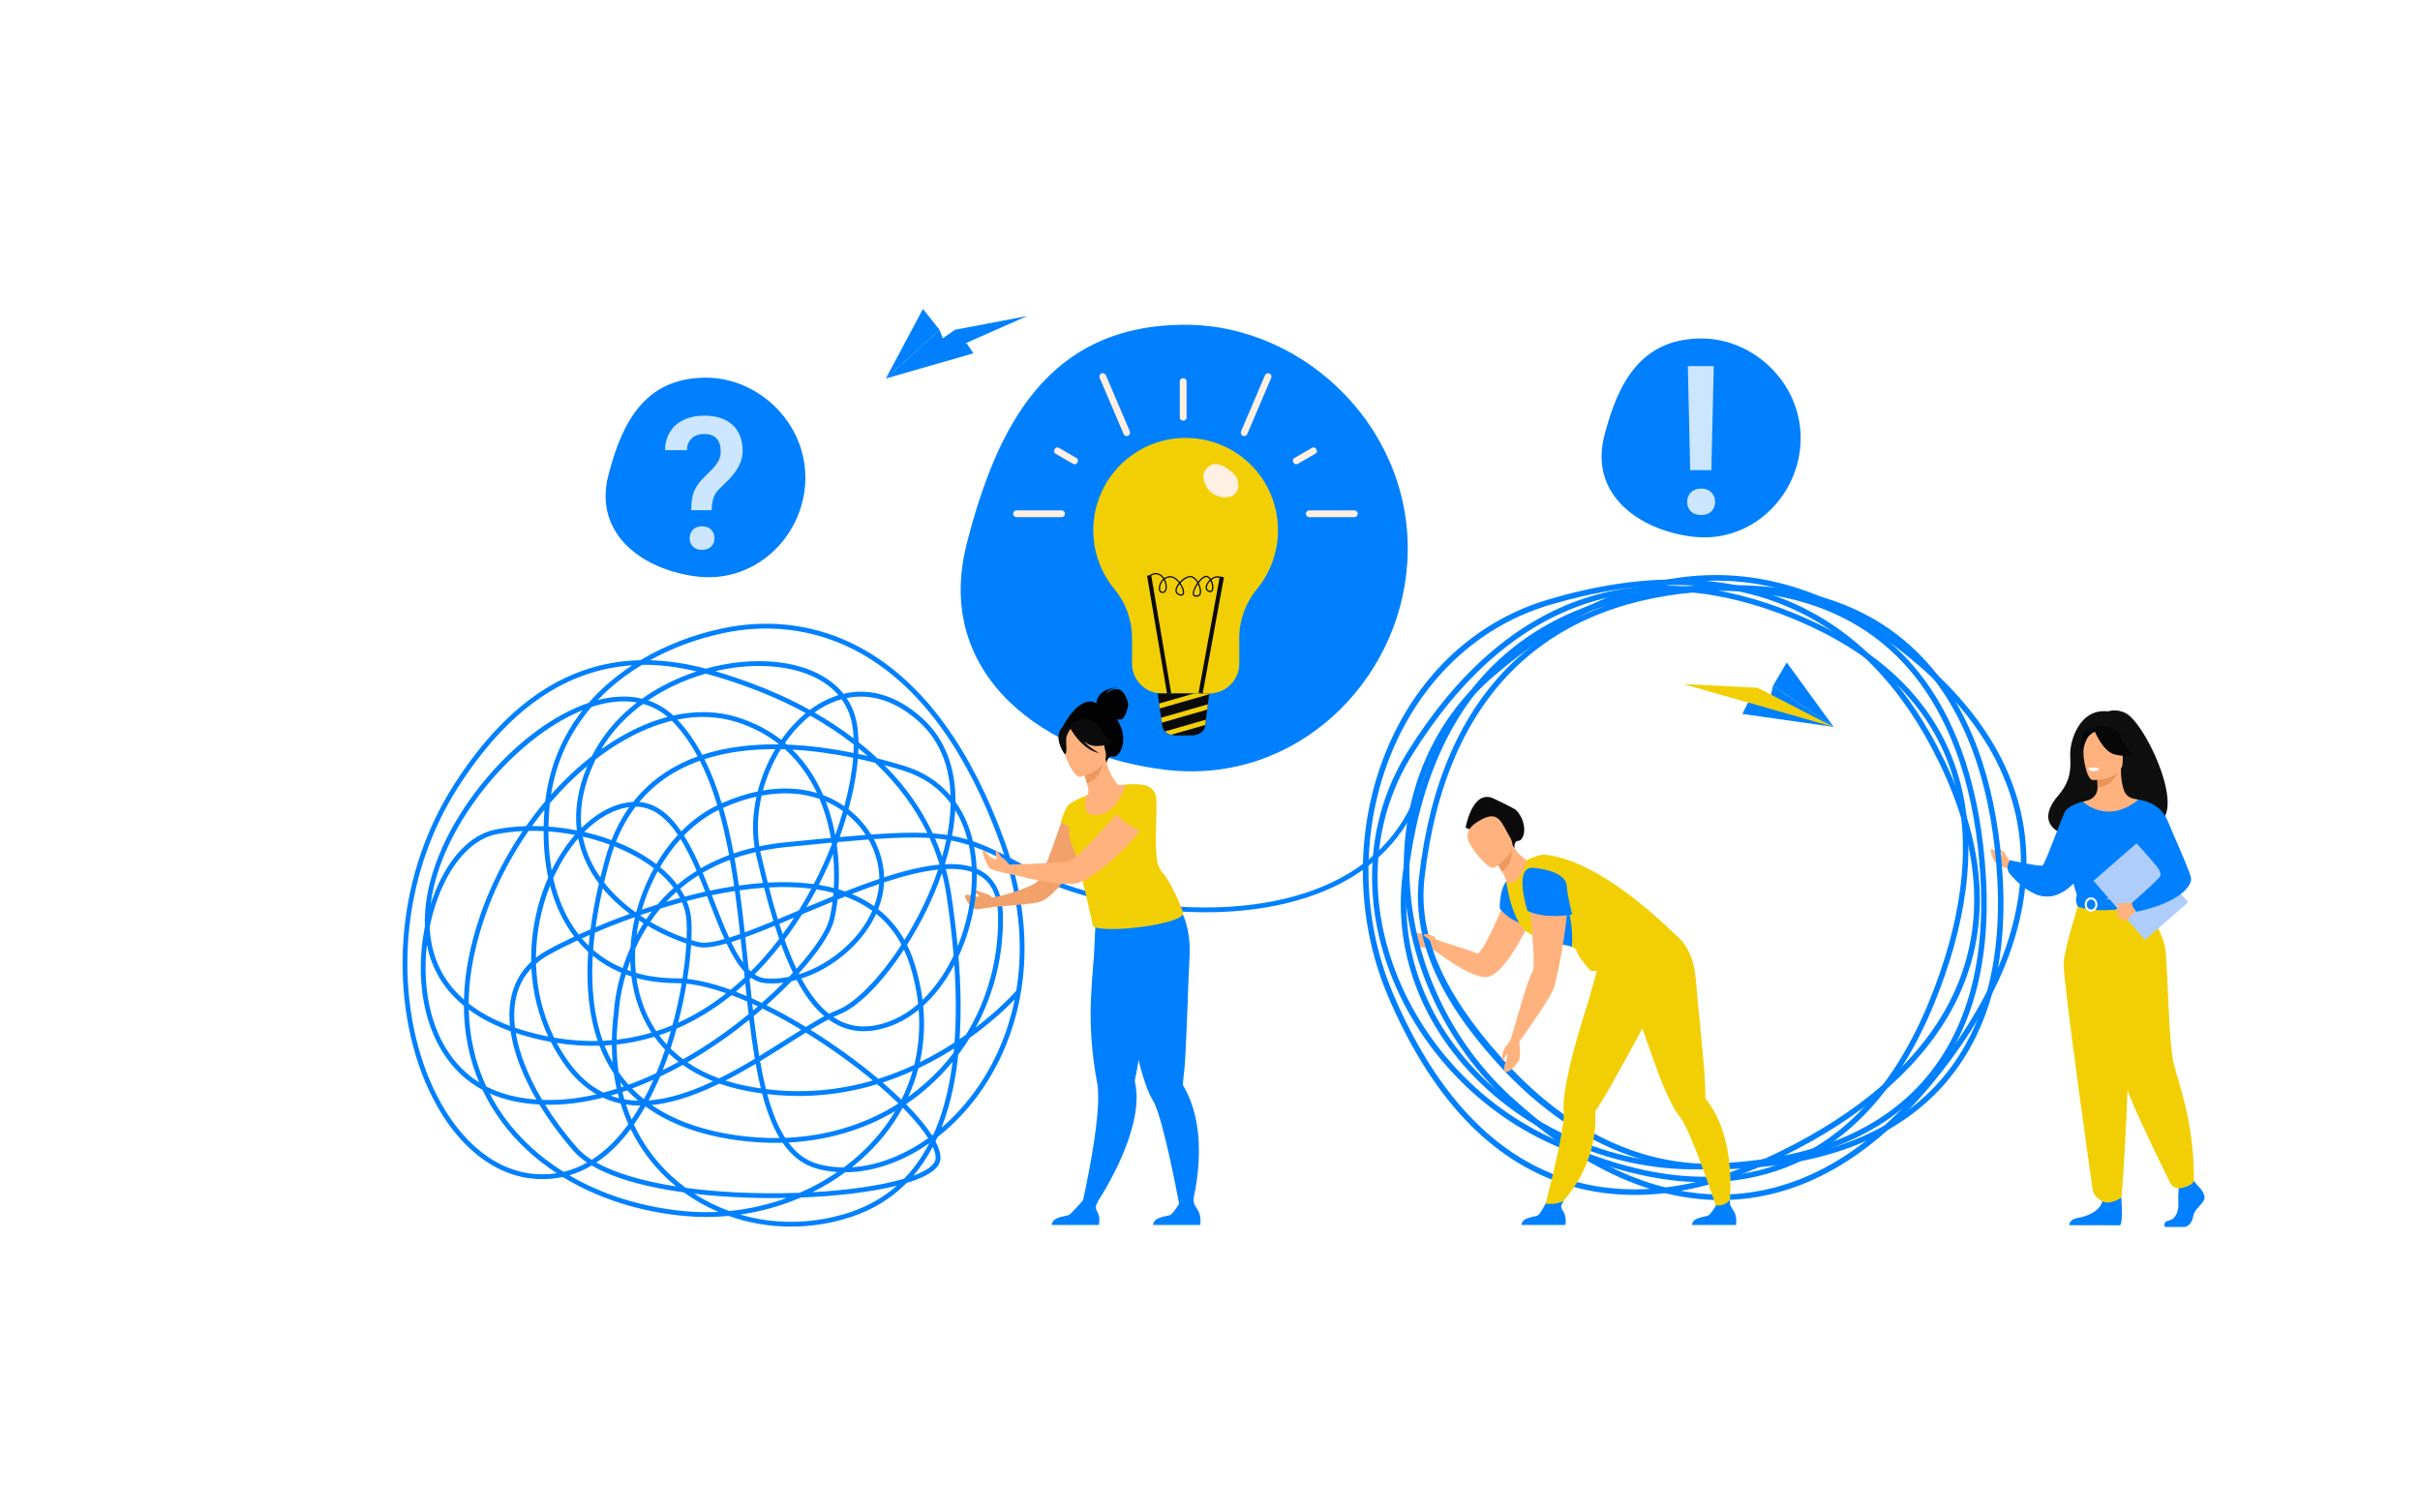 <?xml version="1.0" encoding="utf-8"?>
<!-- Generator: Adobe Illustrator 25.0.0, SVG Export Plug-In . SVG Version: 6.00 Build 0)  -->
<svg version="1.1" id="_x2018_лой_x5F_1" xmlns="http://www.w3.org/2000/svg" xmlns:xlink="http://www.w3.org/1999/xlink"
	 x="0px" y="0px" viewBox="0 0 3200 2000" style="enable-background:new 0 0 3200 2000;" xml:space="preserve">
<style type="text/css">
	.st0{fill:#FFFFFF;}
	.st1{display:none;fill:#EBF3FA;}
	.st2{fill:#F2A16B;}
	.st3{fill:#FFB27D;}
	.st4{display:none;}
	.st5{display:inline;fill:#ED7D2B;}
	.st6{display:inline;fill:#2358A5;}
	.st7{display:inline;fill:#163560;}
	.st8{display:inline;fill:#1C468A;}
	.st9{display:inline;fill:#FFB27D;}
	.st10{display:inline;fill:#F99746;}
	.st11{display:inline;fill:#FCA56B;}
	.st12{fill:#0F0F0F;}
	.st13{fill:#0080FF;}
	.st14{fill:#E8945B;}
	.st15{fill:#070707;}
	.st16{fill:#01060C;}
	.st17{fill:#EBF3FA;}
	.st18{fill:#F2CCAA;}
	.st19{fill:#F2CF05;}
	.st20{fill:#AFCDFB;}
	.st21{opacity:0.8;}
	.st22{display:none;fill:#090A0A;}
	.st23{fill:#0B0B0C;}
	.st24{fill:#ED985F;}
	.st25{display:none;fill:#050505;}
	.st26{fill:#0A0A09;}
	.st27{fill:#FFF0E3;}
	.st28{fill:#020202;}
	.st29{display:none;fill:#2E3552;}
</style>
<rect class="st0" width="3200" height="2000"/>
  <animate attributeName="fill" values="#FFFFFF;#FF0000;#00FF00;#0000FF" dur="4s" repeatCount="indefinite" />

<g>
	<path class="st1" d="M2963.6,1614.18c-53.65,0-163.6,3.8-164.77,5.54h-277.2l-81.13-0.17h-726.45l-212.16-0.18H942.61L709,1619.2
		H286.56c0,0-0.7-1.39-2.1-4.17l-0.23-0.35c0,0-0.23-0.35-0.23-0.52c-0.93-1.39-351.54-553.39,227.33-825.51
		c226.49-106.47,107.14-319.07,442.36-447.86c432.21-166.05,550.02,75.22,1061.1,16.89c443.88-50.66,646.13,110.69,614.98,350.65
		c-14.63,112.71,85.83,199.11,184.93,214.61c273.4,42.75,263.6,293.17,241.25,477.16C3042.17,1513.52,2965.5,1614.18,2963.6,1614.18
		z"/>
	<path class="st2" d="M1312.06,1187.23c0,0-3.51-4.27-8.77-5.59c-5.26-1.32-16.64-6.88-15.32-3.97c1.32,2.91,7.67,6.35,6.61,8.47
		c0,0-18.08-5.03-18.61-1.85c-0.53,3.17,6.37,15.3,14.11,17.91c2.56,0.86,20.37-2.56,20.37-2.56L1312.06,1187.23z"/>
	<path class="st3" d="M1893.65,1240.83c0,0-7.09-7.73-16.56-6.5c-4.84,0.63-11.83-6.98-11.48-2.04c0.35,4.94,7.36,16.37,9.74,18.33
		c4.68,3.85,14.96,2.58,14.96,2.58l12.61,7.77L1893.65,1240.83z"/>
	<g class="st4">
		<path class="st5" d="M387.75,1030.63c0,0-52.22,54.15-54.69,74.53c-2.47,20.38,25.02,52.2,25.02,52.2L387.75,1030.63z"/>
		<path class="st6" d="M411.34,1591.8c0,0,1.84,28.72,7.4,29.12c0.74,0.05,28.19-0.01,28.19-0.01l35.04-0.28
			c0,0-0.25-8.44-10.49-10.21c-10.25-1.76-27.4-8.92-33.64-22.45C431.28,1573.75,411.34,1591.8,411.34,1591.8z"/>
		<path class="st6" d="M333.3,1591.97c0,0,1.84,28.72,7.4,29.12c0.74,0.05,28.19-0.01,28.19-0.01l35.04-0.28
			c0,0-0.25-8.44-10.49-10.21c-10.25-1.76-27.4-8.92-33.64-22.45C353.24,1573.92,333.3,1591.97,333.3,1591.97z"/>
		<path class="st7" d="M449.48,1282.99c0,0-9.04,58.63-43,162.75c-33.96,104.12-38.52,149.18-38.52,149.18l-36.68-0.95
			c0,0-0.56-113.71,15.08-166.06c15.64-52.35,2.99-188.62,2.99-188.62L449.48,1282.99z"/>
		<path class="st8" d="M467.23,1242.24c0,0,1.49,88.32-13.56,196.79c-15.05,108.48-9.77,154.5-9.77,154.5l-36.6,1.3
			c0,0-22.11-108.44-15.96-162.73c6.15-54.29-30.36-186.19-30.36-186.19L467.23,1242.24z"/>
		<path class="st9" d="M395.93,1035.71l19.53,12.74l28.17-5.31c-0.4-2.27-2.28-11.7-3.99-20.24c-0.1-0.5-0.21-1.01-0.3-1.5
			c-1.47-7.26-2.73-13.5-2.73-13.5l-26.35-11.56l-9.82-4.31c0.03,0.15,0.78,8.06,0.88,9.22
			C403.21,1021.76,395.93,1035.71,395.93,1035.71z"/>
		<path class="st5" d="M436.38,1029.17c-0.55-0.23-33.96-10.01-37.58-8.8c-3.62,1.21-5.76,8.23-5.76,8.23l54.64,12.23
			C447.69,1040.83,443.37,1032.1,436.38,1029.17z"/>
		<path class="st10" d="M346.96,1253.41c5.72,25.81,99.92,28.67,124.15,5.18c2.76-2.68,2.86-15.11,1.79-31.86
			c-2.11-32.74-8.76-81.97-9.07-107.14c-0.15-12.15-1.85-24.58-4.1-35.86c-4.78-24.04-12.04-42.9-12.04-42.9
			s-46.04-14.77-54.64-12.23C351.6,1040.88,341.24,1227.6,346.96,1253.41z"/>
		<path class="st5" d="M472.89,1226.72c-2.11-32.74-8.76-81.97-9.07-107.14c-0.15-12.15-1.85-24.58-4.1-35.86l-27.69-4.82
			C432.04,1078.9,405.22,1189.49,472.89,1226.72z"/>
		<path class="st9" d="M457.81,1181.12c0,0-1.88,4.51,2.09,7.53c3.97,3.02,6.55,7.92,5.65,11.5c-0.9,3.59-9.58,9.45-12.59,8.52
			c-3.01-0.94-9.16-5.64-8.5-7.54c0.66-1.89-4.16-16.58,3.17-22.26C454.96,1173.2,457.81,1181.12,457.81,1181.12z"/>
		<path class="st10" d="M426.54,1034.25c0,0,27,4.99,48.58,36.64c21.58,31.65,35.78,55.18,31.84,66.61
			c-3.94,11.43-39.96,51.13-46.19,51.14s-16.28-4.49-16.87-14.68c0,0,23.79-39.6,18.77-45.3c-2.15-2.43-31.51-25.99-35.9-14.66
			C419.52,1132.75,426.54,1034.25,426.54,1034.25z"/>
		<path class="st11" d="M403.3,1001.61c5.8,9.78,27.36,18.2,36.35,21.29c-0.1-0.5-0.21-1.01-0.3-1.5c-1.47-7.26-2.73-13.5-2.73-13.5
			l-26.35-11.56C404.44,996.28,400.9,997.59,403.3,1001.61z"/>
		<path class="st9" d="M446.53,1006.28c0,0-42.37,13.32-50.26-13.2c-7.89-26.51-18.67-42.65,8.05-52.28
			c26.72-9.62,35.01-1.08,39.79,7.13C448.9,956.15,457.34,1002.13,446.53,1006.28z"/>
		<path class="st7" d="M442.44,945.39c0,0-2.64,30.88-9.02,29.55c-6.39-1.33-12.18-2.31-11.23,7c0.96,9.3,9.83,20.03-9.84,21.72
			c-19.67,1.69-48.07-49-42.69-58.62C385.2,917.29,464.91,911.52,442.44,945.39z"/>

	</g>
	<g>
		<path class="st3" d="M2657.83,1139.06c0,0-3.61-5.96-5.82-9.26c-2.21-3.3-6.61-7.41-7.74-6.35c-1.13,1.06,3.38,5.42,3.18,6.88
			c-0.2,1.46-7.76-3.44-8.57-4.54c-1.64-2.21-5.96-4.59-6.49-1.81c-0.53,2.78,2.68,11.51,4.14,14.02c1.46,2.51,7.55,6.48,10.92,7.67
			c3.37,1.19,9.14,3.97,9.14,3.97L2657.83,1139.06z"/>
		<path class="st12" d="M2811.06,943.15c-12.89-6.69-23.22-2.48-23.22-2.48c-39.44-4.63-50.95,41.37-50.42,57.2
			c0.53,15.83,2.34,32.83-15.28,53.39c-50.88,59.4,55.68,62.02,55.68,62.02c0.9-47.46,57.79-30.14,55.3-25.33
			C2906.05,1105.44,2840.38,958.36,2811.06,943.15z"/>
		<path class="st13" d="M2759.22,1144.41c0,0-3.77,7.47-10.61,16.04c-8.24,10.32-20.95,22.25-36.91,24.61
			c-7.62,1.12-15.08-0.52-21.93-3.56c-0.02-0.01-0.02-0.01-0.02-0.01c-19.38-8.6-33.95-28.39-33.95-28.39
			c-3.42-9.32,2.17-15.63,2.17-15.63s39.13,8.8,42.86,6.94c3.73-1.86,25.47-64.5,30.64-72.37c5.18-7.87,22.82-11.96,22.82-11.96
			L2759.22,1144.41z"/>
		<path class="st13" d="M2748.61,1160.45c-8.24,10.32-20.95,22.25-36.91,24.61c-7.62,1.12-15.08-0.52-21.93-3.56
			c0.76,0.1,20.11,2.49,27.83-11.31c7.87-14.08,16.38-36.45,28.07-28.99C2750.72,1144.41,2750.49,1152.41,2748.61,1160.45z"/>
		<path class="st13" d="M2905.22,1566.84c0,0,11.94,10.9,9.61,18.64c-2.33,7.74-13.11,12.91-14.56,22.37
			c-1.46,9.46-7.28,14.63-12.52,14.63s-24.99,0-24.99,0s-3.86-6.66,5.46-8.67c9.32-2.01,12.83-13.13,12.25-23.45
			c-0.58-10.32,0.87-24.09,0.87-24.09l19.8-4.59L2905.22,1566.84z"/>
		<path class="st13" d="M2804.15,1571.47c0,0,4.3,46.17-0.95,48.75l-67.09-0.14c0,0,0-7.74,10.78-9.46s29.71-8.03,32.91-22.08
			S2804.15,1571.47,2804.15,1571.47z"/>
		<path class="st3" d="M2851.96,1240.26c-13.81-30.96-22.25-39.85-20.64-49.46c1.2-7.15-3.66-133.36-3.66-133.36
			c-1.64-0.51-4.92-0.96-6.72-1.36c-5.66-1.26-10.35-5.24-12.3-10.7c-2.35-6.58-4.22-16.3-4.17-28.48l-1.77,0.35l-29.74,5.89
			c0,0,0.68,9.36,0.7,18.17c0,0.07,0,0.15,0,0.22c0.04,7.66-4.99,14.42-12.34,16.54c-3.76,1.08-7.02,2.01-7.02,2.01
			s-10.92,31.17-13.01,63.2c-2.08,32.03,19.86,45.94-0.17,109.94C2720.69,1298.59,2859.59,1257.37,2851.96,1240.26z"/>
		<path class="st14" d="M2772.97,1023.14c0,0,0.68,9.36,0.7,18.17c16.64-0.47,25.44-15.65,29.04-24.06L2772.97,1023.14z"/>
		<path class="st3" d="M2767.41,1031.49c0,0,39.37,0.65,39.4-23.88c0.03-24.52,5.13-40.96-20.01-42.41
			c-25.14-1.45-30.03,7.9-32.03,16.08S2757.17,1030.69,2767.41,1031.49z"/>
		<path class="st15" d="M2768.87,964.61c0,0,10.78,28.77,27.32,33.03c16.54,4.25,23.72-0.18,23.72-0.18s-12.69-10.08-15.32-27.68
			C2804.59,969.78,2777,950.91,2768.87,964.61z"/>
		<path class="st16" d="M2771.54,966.94c0,0-7.99,2.99-11.28,8.82c-3.22,5.7-5.96,13.25-5.32,22.52c0,0-8.12-19.56,1-30.62
			C2765.62,955.92,2771.54,966.94,2771.54,966.94z"/>
		<path class="st17" d="M2775.98,1016.28c0,0-2.72,3.57-8.15,3.32c-4.38-0.21-6.07-4.01-6.07-4.01S2769.8,1013.65,2775.98,1016.28z"
			/>
		<path class="st13" d="M2855.76,1113.27c0,0,1,14.1,0,31.01c-0.67,11.21-12.01,26.23-13.62,29.95c-4.04,9.32-8.59,10.83-8.59,10.83
			l-35.23,8.63l-12.39,3.03l-39.06-11.67c0,0-17.79-49.66-10.65-77.61c7.14-27.95,18.06-47.36,18.06-47.36s31.87,31.21,73.37-2.65
			L2855.76,1113.27z"/>
		<path class="st18" d="M2845.45,1148.86c-0.67,11.21-1.7,21.65-3.3,25.37c-4.04,9.32-8.59,10.83-8.59,10.83l-35.23,8.63l-15.3-4.5
			c0,0,51.07-7.74,45.41-51.68L2845.45,1148.86z"/>
		<path class="st19" d="M2749.37,1192.6c0,0-19.34,60.21-20.59,80.71s36.98,291.2,38.51,300.65c1.45,8.9,12.5,14.58,12.5,14.58
			s5.08,3,12.34,0.95c10.07-2.84,13.25-6.25,13.25-6.25s15.06-193.06,5.74-262.03c-9.32-68.97-9.43-128.61-9.43-128.61H2749.37z"/>
		<path class="st19" d="M2831.32,1190.8c0,0,29.51,39.59,32.26,66.35c2.75,26.76,4.32,120.77,10.18,146.86
			c5.86,26.09,27.39,76.3,27.39,157.67c0,0-2.24,4.66-9.15,7.15c-2.21,0.79-5.17,1.57-8.04,2.22c-5.7,1.31-11.55-1.48-14.15-6.71
			c-14.56-29.31-60.93-123.84-63.3-143.46c-1.68-13.89-16.32-105.79-48.26-159.72c-7.67-12.95,4.71-64.43,4.71-64.43L2831.32,1190.8
			z"/>
		<path class="st0" d="M2775.1,1016.93c0,0-0.68,2.89-7.87,2.44c0,0-6.04-0.37-5.85-3.55
			C2761.38,1015.83,2767.23,1013.57,2775.1,1016.93z"/>
		<path class="st13" d="M2746.28,1183.3c0,0,7.77,6.14,23.19,6.45c18.43,0.37,64.08-4.7,64.08-4.7s2.03,5.67,1.95,11.65
			c0,0-55.76,14.07-88.07,2.05C2747.43,1198.76,2743.26,1190.92,2746.28,1183.3z"/>
		<g>
			<path class="st0" d="M2765.05,1205.63c-4.64,0-8.41-4.27-8.41-9.52c0-5.25,3.77-9.52,8.41-9.52c4.64,0,8.41,4.27,8.41,9.52
				C2773.46,1201.36,2769.69,1205.63,2765.05,1205.63z M2765.05,1189.39c-3.1,0-5.62,3.02-5.62,6.73c0,3.71,2.52,6.73,5.62,6.73
				s5.62-3.02,5.62-6.73C2770.67,1192.41,2768.15,1189.39,2765.05,1189.39z"/>
		</g>
		
			<rect x="2793.09" y="1128.12" transform="matrix(0.754 -0.657 0.657 0.754 -78.906 2149.153)" class="st20" width="75.75" height="103.7"/>
		<path class="st3" d="M2820.67,1194.37c0,0-22.21,3.41-22.15,8.38c0.07,4.97,4.59,13.96,9.08,14.67
			c5.7,0.9,17.04-13.81,17.04-13.81L2820.67,1194.37z"/>
		<path class="st3" d="M2820.2,1195.55c0,0-7.44-2.72-12.9-1.6c-5.46,1.12-10.51,0.3-9.26,2.28c1.24,1.99,8.63,1.25,9.8,2.03
			c1.17,0.78,1.19,0.29,1.19,0.29L2820.2,1195.55z"/>
		<path class="st13" d="M2827.67,1057.44c0,0,27.95,1.96,38.66,28c10.71,26.04,31.04,69.77,31.04,77.12
			c0,7.36-11.35,30.03-72.33,43.07c0,0-6.31-6.63-5.92-11.88c0,0,38.06-32.7,37.96-36.52c-0.19-7.23-6.24-16.77-39.66-50.2
			C2808.33,1097.95,2827.67,1057.44,2827.67,1057.44z"/>
				<animateTransform  accumulate="none" additive="replace" attributeName="transform" attributeType="XML" calcMode="linear" dur="5s" fill="remove" from="0 10 10" repeatCount="indefinite" restart="always" to="5 50 0" type="rotate">
			</animateTransform>
	</g>
	<g>
		<path class="st13" d="M1045.96,1621.98c-14.7,0-29.38-1.29-43.82-3.88c-13.21-2.37-26.12-5.81-38.6-10.25
			c-19.48,1.84-39.1,1.88-58.56,0.06c-59.97-5.59-115.09-23.56-160.81-51.55c-10.87,2.36-22.08,3.24-33.61,2.64
			c-28.03-1.45-54.56-12-78.86-31.34c-23.1-18.39-43.05-43.77-59.3-75.44c-28.49-55.52-42.58-125.29-39.69-196.46
			c3.2-78.83,26.8-154.62,68.26-219.16c32.64-50.81,68.69-90.26,107.16-117.26c33.32-23.38,69.41-38.08,107.27-43.69
			c10.58-1.57,21.03-2.41,31.35-2.64c32.99-19.72,70.95-34.4,110.83-42.56c46.67-9.55,117.63-11.75,190.68,31.94
			c75.95,45.42,136.71,129.96,180.6,251.26c2.51,6.94,4.84,13.85,6.98,20.76c10.07,5.21,20.94,11.06,33.08,17.6l0.79,0.43
			c37.94,20.44,97.12,36.8,158.32,43.75c51.03,5.8,126.81,7.82,198.09-15.47c66.61-21.77,113.67-60.67,139.88-115.64l5.73,2.73
			c-26.99,56.6-75.32,96.61-143.64,118.94c-72.37,23.65-149.13,21.61-200.78,15.74c-61.96-7.04-122-23.67-160.62-44.47l-0.79-0.43
			c-9.99-5.38-19.08-10.28-27.52-14.71c17.64,60.89,21.06,120.39,10.13,177.26c-11.05,57.48-36.65,109.72-74.03,151.09
			c-10.87,12.03-22.55,22.9-34.83,32.47c-0.85,1.88-1.73,3.74-2.61,5.57c4.36,8.31,6.97,16.33,6.51,23.26
			c-0.75,11.38-13.67,21.38-38.4,29.73c-2.04,0.69-4.14,1.36-6.32,2.02c-20.16,20.4-44.52,35.36-73.02,44.79
			C1099.93,1617.66,1072.9,1621.98,1045.96,1621.98z M978.62,1606.06c8.07,2.36,16.29,4.29,24.64,5.79
			c39.87,7.16,81.56,4.12,120.56-8.79c23.54-7.79,44.28-19.57,62.01-35.19c-33.4,8.35-78.42,13.81-126.93,15.67
			c-1.9,0.82-3.81,1.61-5.73,2.39C1029.21,1595.67,1004.11,1602.42,978.62,1606.06z M752.83,1554.15
			c43.82,25.66,96.06,42.16,152.74,47.44c14.69,1.37,29.5,1.66,44.25,0.9c-16.15-6.9-31.44-15.53-45.52-25.74
			c-22.85-3.16-43.88-7.26-62.38-12.2c-24.23-6.47-44.11-14.31-59.47-23.42C772.92,1546.8,763.03,1551.15,752.83,1554.15z
			 M918.12,1578.51c14.4,9.29,29.92,16.96,46.22,22.88c25.87-2.56,51.46-8.37,75.98-17.3c-23.68,0.46-47.93,0.06-71.85-1.27
			C951.05,1581.85,934.2,1580.41,918.12,1578.51z M906.81,1570.71c19.27,2.61,40,4.55,62.02,5.77c29.62,1.64,59.74,1.85,88.61,0.78
			c17.68-7.67,34.34-16.88,49.75-27.46c-8.49-0.56-16.81-1.85-24.88-3.87c-19.05-4.78-34.66-16.14-47.44-34.83
			c-19.84,0.57-40.15-0.56-60.76-3.44c-49.29-6.89-89.65-21.85-120.67-44.66c-5.13,9.01-10.25,17.01-15.24,24.09
			c13.87,29.66,33.65,55.2,58.96,76.09C900.3,1565.78,903.52,1568.29,906.81,1570.71z M1117.73,1550.12
			c-13.54,9.89-28.13,18.73-43.55,26.37c47.7-2.63,90.91-8.81,121.31-17.82c5.98-6.15,11.56-12.79,16.74-19.93
			c6.01-8.28,11.51-17.28,16.49-26.96c-15.13,10.55-31.01,19.14-47.27,25.52C1159.97,1545.72,1138.42,1550.02,1117.73,1550.12z
			 M788.57,1537.26c24.67,13.82,60.71,24.61,105.47,31.59c-0.32-0.26-0.63-0.51-0.94-0.77c-25.14-20.75-44.98-45.95-59.16-75.13
			c-6.74,9.02-13.18,16.38-19.04,22.33C806.48,1523.86,797.69,1531.19,788.57,1537.26z M1233.46,1516.36
			c-7.46,14.18-16.05,26.94-25.75,38.27c18.56-6.88,28.98-14.8,29.49-22.51C1237.49,1527.78,1236.21,1522.48,1233.46,1516.36z
			 M836,879.72c-6.94,0.51-13.45,1.29-19.69,2.21c-36.88,5.46-72.05,19.8-104.55,42.61c-37.79,26.52-73.28,65.38-105.46,115.49
			c-40.85,63.59-64.1,138.27-67.26,215.98c-2.85,70.09,11,138.74,39,193.31c15.83,30.86,35.22,55.55,57.61,73.37
			c23.25,18.5,48.56,28.58,75.23,29.97c8.65,0.45,17.12,0.01,25.39-1.29c-28.76-18.8-53.49-41.7-72.97-68.08
			c-9.86-13.35-18.27-27.4-25.23-42.06c-21.55-11.6-39.26-28.41-52.9-50.26c-18.88-30.25-28.83-68.89-28.78-111.73
			c0.02-18.02,1.91-36.33,5.44-54.03c-1.96-51.61,19.3-111.35,60.07-168.61c39.09-54.9,90.15-98.94,140.06-120.83
			c5.58-2.45,11.08-4.59,16.51-6.43c7.12-8.17,14.85-15.98,23.17-23.4C812.19,896.53,823.7,887.76,836,879.72z M647.44,1445.84
			c6.02,11.66,13.01,22.9,20.97,33.67c20.27,27.44,46.37,51.05,76.86,70.07c10.73-2.58,21.11-6.68,31.1-12.29
			c-7.28-4.88-13.35-10.1-18.19-15.64c-17.2-19.71-32.37-40.36-44.94-61.1c-10.45-0.56-20.91-1.83-31.35-3.89
			C669.58,1454.21,658.09,1450.6,647.44,1445.84z M1042.47,1510.8c11.43,15.41,25.08,24.88,41.38,28.98
			c10.23,2.57,20.88,3.9,31.79,3.99c18.31-13.58,34.65-29.15,48.53-46.37c7.34-9.1,13.9-18.54,19.68-28.28
			C1141.91,1494.02,1093.84,1508.17,1042.47,1510.8z M1193.69,1464.71c-6.93,12.71-15.13,24.97-24.57,36.68
			c-12.41,15.39-26.73,29.5-42.64,42.08c17.2-1.09,34.93-5.14,52.65-12.08c16.58-6.5,32.77-15.38,48.14-26.35
			c-6.01-9.51-14.64-20.34-25.67-32.13C1199.05,1470.2,1196.42,1467.46,1193.69,1464.71z M720.83,1460.83
			c11.78,18.96,25.9,38.04,42.14,56.64c5,5.73,11.55,11.13,19.51,16.17c9.68-6.14,18.99-13.75,27.9-22.81
			c6.27-6.38,13.23-14.41,20.51-24.43c-1.92-4.29-3.73-8.66-5.42-13.11c-1.76-4.63-3.37-9.33-4.84-14.09
			c-2.29-0.49-4.55-1.05-6.79-1.68c-5.67-1.58-11.17-3.61-16.5-6.07C772.59,1457.75,746.82,1461.41,720.83,1460.83z M861.87,1461.19
			c29.54,20.32,67.36,33.78,113.12,40.17c18.93,2.65,37.6,3.79,55.87,3.47c-8.17-13.59-15.09-30.52-20.95-51.01
			c-0.74-2.6-1.47-5.24-2.17-7.92c-8.44-1.16-16.87-2.63-25.29-4.41c-10.92-2.3-21.31-5.18-31.13-8.62
			c-19.62,9.54-39.65,17.62-59.44,22.79C881.4,1458.41,871.42,1460.25,861.87,1461.19z M1014.55,1446.78
			c0.48,1.79,0.97,3.55,1.47,5.3c6.17,21.57,13.49,38.98,22.2,52.54c54.88-2.16,106-17.67,149.82-45.52
			c-8.61-8.38-18.02-16.91-28.06-25.44c-9.22,2.8-18.48,5.22-27.77,7.27C1093.36,1449.5,1053.91,1451.46,1014.55,1446.78z
			 M1198.08,1460.12c2.82,2.84,5.53,5.66,8.15,8.45c9.01,9.63,18.84,21.21,26.15,32.72c0.72-0.54,1.43-1.08,2.14-1.63
			c8.6-19.32,15.35-41.05,20.15-65c1.96-9.79,3.61-19.97,4.95-30.56c-9.64,11.74-20.26,22.78-31.78,32.97
			C1218.37,1445.44,1208.44,1453.12,1198.08,1460.12z M1267.11,1394.58c-1.52,14.47-3.59,28.26-6.21,41.33
			c-4.02,20.02-9.34,38.46-15.96,55.28c8.65-7.41,16.95-15.5,24.82-24.21c36.03-39.88,60.89-90.1,71.99-145.4
			c-10.25,10.62-30.71,30.29-59.59,50.97C1277.49,1380.11,1272.47,1387.46,1267.11,1394.58z M827.7,1460.5
			c1.15,3.55,2.39,7.06,3.71,10.54c1.19,3.14,2.44,6.24,3.75,9.3c3.81-5.57,7.68-11.69,11.57-18.4
			C840.19,1461.92,833.86,1461.44,827.7,1460.5z M825.6,1453.72c5.9,1.05,12.01,1.65,18.32,1.8c-5.17-4.35-10.04-8.95-14.61-13.79
			c-2.11,0.74-4.23,1.47-6.36,2.18C823.77,1447.21,824.65,1450.48,825.6,1453.72z M872.73,1423.74
			c-4.9,11.54-9.92,21.98-14.97,31.41c10.32-0.77,21.15-2.65,32.51-5.62c17.51-4.57,35.26-11.5,52.78-19.73
			c-14.77-5.85-28.19-13.06-40.2-21.6C893.33,1413.5,883.27,1418.73,872.73,1423.74z M716.9,1454.36
			c24.32,0.96,48.49-1.93,71.85-7.33c-15.91-9.11-30.12-22.39-42.44-39.72c-6.7-9.42-12.67-19.29-17.89-29.54
			c-14.3-2.61-28.75-6.22-43.32-10.81c-1.02-0.32-2.03-0.65-3.06-0.98C686.63,1393.23,698.61,1423.55,716.9,1454.36z
			 M1167.12,1431.42c8.85,7.62,17.2,15.22,24.92,22.72c6.12-12.31,11.06-25.03,14.8-38.08
			C1193.72,1421.95,1180.47,1427.08,1167.12,1431.42z M642.91,1436.59c12.16,6.31,25.58,10.94,40.21,13.83
			c8.72,1.73,17.46,2.88,26.2,3.51c-6.34-10.95-11.94-21.9-16.72-32.72c-8.91-20.18-14.74-39.58-17.38-57.57
			c-18.6-6.64-38-15.88-55.39-28.7C620.64,1371.09,628.39,1405.27,642.91,1436.59z M835.85,1439.36
			c4.86,4.98,10.07,9.69,15.61,14.12c4.24-7.84,8.46-16.39,12.61-25.73C854.96,1431.86,845.53,1435.77,835.85,1439.36z
			 M807.29,1448.76c3.67,1.36,7.43,2.51,11.28,3.46c-0.59-2.11-1.14-4.22-1.67-6.35C813.72,1446.88,810.52,1447.84,807.29,1448.76z
			 M1214.4,1412.57c-3.38,12.96-7.9,25.61-13.55,37.89c7.87-5.63,15.47-11.68,22.79-18.16c13.82-12.23,26.3-25.69,37.34-40.15
			c0.19-1.87,0.37-3.76,0.54-5.65c-4.36,2.78-8.88,5.54-13.52,8.27C1236.93,1401.27,1225.72,1407.21,1214.4,1412.57z
			 M736.29,1379.11c4.53,8.46,9.6,16.65,15.2,24.52c13.42,18.87,28.84,32.56,46.44,41.13c5.9-1.54,11.74-3.24,17.51-5.07
			c-1.45-6.52-2.66-13.13-3.62-19.84c-0.37-0.54-0.73-1.09-1.09-1.64c-7.13-10.86-13.14-22.67-18.02-35.41
			C774.21,1383.36,755.39,1382.12,736.29,1379.11z M1012.83,1440.18c39.48,4.97,79.05,3.15,118.01-5.44
			c7.79-1.72,15.57-3.71,23.31-5.96c-26.6-22.08-57.16-44-88.59-63.36c-6.94,4.31-14.24,8.94-21.84,13.75
			c-12.14,7.7-25.1,15.92-38.62,24.08C1007.38,1416.18,1009.92,1428.54,1012.83,1440.18z M959.37,1428.88
			c7.79,2.49,15.92,4.62,24.39,6.41c7.42,1.56,14.86,2.89,22.3,3.97c-2.52-10.34-4.76-21.21-6.79-32.52
			C986.37,1414.41,972.99,1421.96,959.37,1428.88z M820.16,1431.2c0.42,2.18,0.87,4.36,1.35,6.52c1.07-0.36,2.13-0.72,3.19-1.08
			C823.15,1434.85,821.63,1433.04,820.16,1431.2z M817.91,1417.51c4.05,5.9,8.47,11.52,13.24,16.83c12.69-4.62,24.96-9.8,36.67-15.3
			c3.99-9.55,7.89-19.86,11.64-30.99c-1.32-1.37-2.61-2.77-3.88-4.19c-3.67-4.11-7.12-8.42-10.34-12.91
			c-2.96,0.9-5.94,1.75-8.93,2.56c-13.42,3.6-27.06,6.16-40.91,7.7C815.46,1393.61,816.29,1405.71,817.91,1417.51z M564.51,1249.06
			c-1.15,10.04-1.75,20.15-1.77,30.18c-0.05,41.65,9.56,79.12,27.81,108.36c11.41,18.29,25.81,32.87,43.05,43.67
			c-13.26-31.41-20.04-65.45-20.19-101.31C590.14,1310.97,571.36,1284.88,564.51,1249.06z M1071.62,1361.69
			c31.98,19.88,62.98,42.34,89.8,64.88c16.01-5.02,31.88-11.19,47.54-18.46c5.79-23.45,7.77-47.91,5.86-72.89
			c-9.69,7.94-19.92,14.29-30.51,18.84c-28.43,12.23-54.27,12.67-76.81,1.32c-4.17-2.1-8.18-4.56-12.04-7.36
			C1088.19,1351.8,1080.21,1356.45,1071.62,1361.69z M908.99,1404.74c12.47,8.53,26.48,15.63,41.95,21.27
			c16.12-7.95,31.97-16.88,47.17-25.97c-2.78-16.41-5.16-33.68-7.32-51.57c-11.58,9.38-23.53,18.42-35.62,26.9
			C942.36,1384.35,926.74,1394.57,908.99,1404.74z M884.47,1393.05c-2.64,7.68-5.35,14.97-8.12,21.89
			c7.21-3.55,14.2-7.21,20.9-10.89C892.78,1400.58,888.52,1396.92,884.47,1393.05z M799.41,1382.53
			c3.12,7.88,6.69,15.38,10.71,22.49c-0.66-7.61-1.02-15.33-1.07-23.17C805.85,1382.13,802.64,1382.36,799.41,1382.53z
			 M1220.76,1330.09c2.43,25.49,0.92,50.48-4.44,74.5c9.57-4.68,19.06-9.78,28.45-15.3c6.05-3.55,11.85-7.16,17.4-10.77
			c2.35-31.26,2.26-65.56-0.27-102.76C1250.39,1297.48,1236.38,1315.9,1220.76,1330.09z M886.71,1386.38
			c5.15,5.11,10.68,9.88,16.59,14.3c18.61-10.53,34.94-21.19,48.22-30.51c13.46-9.45,26.3-19.25,38.38-29.14
			c-0.65-5.52-1.27-11.09-1.89-16.72c-7.05-3.07-13.93-5.86-20.63-8.36c-23.06,18.55-47.39,33.34-72.77,44.26
			C892.08,1369.37,889.44,1378.09,886.71,1386.38z M996.61,1343.69c2.18,18.34,4.55,36.04,7.34,52.82
			c12.7-7.7,24.9-15.44,36.37-22.71c6.62-4.2,13.02-8.26,19.17-12.09c-1.69-1.02-3.39-2.03-5.08-3.04
			c-15.84-9.38-31.24-17.72-46.04-24.96C1004.5,1337.07,1000.58,1340.4,996.61,1343.69z M1268.26,1382.12c0,0.01,0,0.03,0,0.04
			c0.01-0.02,0.03-0.05,0.05-0.07C1268.29,1382.1,1268.28,1382.11,1268.26,1382.12z M871.62,1368.94c2.73,3.7,5.64,7.28,8.7,10.7
			c0.46,0.52,0.93,1.04,1.4,1.55c1.85-5.76,3.66-11.72,5.43-17.9C882.02,1365.33,876.84,1367.21,871.62,1368.94z M732.68,1372.07
			c19.56,3.38,38.83,4.85,57.74,4.44c-11.53-33.3-15.74-72.67-12.62-117.91c-3.15-2.87-6.19-5.88-9.11-9.04
			c-1.79-1.94-3.54-3.93-5.24-5.97c-14.42,6.67-27.13,13.1-37.5,18.9c-6.36,3.56-12.08,7.55-17.13,11.98
			c0.02,0.7,0.04,1.39,0.07,2.09C710.09,1310.24,718.22,1342.69,732.68,1372.07z M783.81,1263.79
			c-2.51,43.21,1.91,80.78,13.25,112.5c4.02-0.19,8.03-0.46,12.02-0.82c0.18-12.13,1.08-24.52,2.71-37.13
			c0.1-2.36,1.19-23.45,9.66-52.07C807.7,1280.52,795.1,1273,783.81,1263.79z M827.45,1288.63c-8.41,28.79-9.31,49.76-9.32,50.08
			l-0.02,0.29c-1.57,12.17-2.46,24.11-2.66,35.81c13.28-1.51,26.36-3.99,39.23-7.44c2.28-0.61,4.54-1.25,6.81-1.92
			c-14.09-21.51-23.16-46.77-26.54-74.25C832.4,1290.41,829.91,1289.55,827.45,1288.63z M1267.45,1264.62
			c3.15,39.67,3.62,76.22,1.41,109.46c2.93-1.99,5.79-3.97,8.56-5.95c28.34-46.31,43.34-100.59,42.41-156.87
			c-0.42-25.59-7.97-42.81-23.08-52.67c-1.63-1.06-3.35-2.03-5.14-2.91C1291.93,1191.69,1283.33,1230.56,1267.45,1264.62z
			 M681.03,1358.94c1.97,0.67,3.97,1.32,5.99,1.96c12.75,4.02,25.4,7.27,37.93,9.74c-13.09-28-20.67-58.58-22.26-90.27
			c-11.17,11.89-18.28,26.38-21.22,43.34C679.59,1334.55,679.48,1346.39,681.03,1358.94z M841.6,1293.2
			c3.6,26.09,12.54,50,26.2,70.31c7.25-2.34,14.42-4.99,21.51-7.95c5.18-19.13,9.18-37.86,12.14-55.34c-2.35-0.13-4.64-0.2-6.88-0.2
			C875.74,1300.01,858.01,1297.71,841.6,1293.2z M1291.43,1148.63c3.14,1.33,6.07,2.88,8.78,4.65
			c16.77,10.94,25.51,30.41,25.96,57.88c0.86,52.42-11.8,103.13-35.98,147.54c31.37-24,50.25-44.85,53.67-48.73
			c9.04-54.98,4.56-112.41-13.32-171.17c-15.61-8.02-29.12-14.32-42.46-19.12c1.65,8.48,2.73,17.29,3.22,26.36
			C1291.36,1146.91,1291.4,1147.77,1291.43,1148.63z M1013.52,1329.18c14.24,7.03,29,15.06,44.12,24.03
			c2.64,1.56,5.27,3.15,7.9,4.75c8.74-5.37,16.91-10.2,24.42-14.22c-14.09-11.81-26.09-28.26-36.57-47.93
			c-2.27,0.62-4.54,1.18-6.8,1.68C1036.36,1308.13,1025.24,1318.78,1013.52,1329.18z M1101.94,1344.79
			c2.76,1.84,5.56,3.48,8.41,4.92c21.08,10.62,44.45,10.14,71.44-1.48c11.26-4.84,22.12-11.84,32.31-20.71
			c-1.85-17.13-5.52-34.5-11.03-51.93c-2.21-6.98-4.79-13.62-7.74-19.91c-29.09,44.2-60.98,76.2-85.4,85.66
			C1107.4,1342.31,1104.73,1343.47,1101.94,1344.79z M619.77,1327c15.05,11.82,33.29,21.71,54.57,29.57
			c-1.23-12.08-0.95-23.46,0.87-33.94c3.53-20.38,12.65-37.44,27.19-50.95c-0.62-38.15,7.11-76.33,22.5-111.14
			c-4.04-18.99-6.08-39.57-6.05-61.56c-6.67-0.34-13.28-0.45-19.83-0.32c-35.36,50.93-60.38,108.26-72.42,165.97
			C622.15,1285.92,619.89,1306.76,619.77,1327z M907.79,1300.73c-2.75,16.36-6.4,33.78-11.06,51.6
			c22.08-9.97,43.35-22.98,63.64-38.93C941.03,1306.62,923.33,1302.33,907.79,1300.73z M1059.7,1293.93
			c11.17,20.69,23.25,36.14,36.44,46.62c4.07-2.02,7.91-3.75,11.5-5.14c22.99-8.9,54.71-41.02,82.78-83.82
			c0.55-0.83,1.09-1.67,1.63-2.5c-8.56-16.12-19.74-29.75-33.46-40.8c-8.03,17.54-20.46,34.36-36.61,49.08
			C1103.41,1274.29,1081.62,1286.87,1059.7,1293.93z M994.73,1327.29c0.33,2.98,0.66,5.94,1,8.89c2.16-1.82,4.3-3.64,6.41-5.46
			C999.66,1329.55,997.19,1328.4,994.73,1327.29z M993.93,1319.99c4.42,1.96,8.89,4.03,13.43,6.2c10.22-9,19.75-17.99,28.5-26.79
			c-8.37,1.12-16.59,1.34-24.49,0.61c-6.51-0.61-12.49-3.06-18.07-7.02c-0.67,0.65-1.34,1.3-2.02,1.95
			C992.16,1303.37,993.04,1311.72,993.93,1319.99z M1199.38,1249.43c3.78,7.58,7.04,15.66,9.75,24.25
			c5.15,16.28,8.73,32.5,10.76,48.55c14.88-14.36,28.17-32.82,39-54.48c0.71-1.42,1.41-2.86,2.1-4.3
			c-2.04-25.18-5.17-51.63-9.37-79.3c-1.53-10.04-3.54-19.9-6.04-29.58C1234.56,1186.42,1218.83,1218.84,1199.38,1249.43z
			 M568.21,1225.69c0.03,0.62,0.06,1.24,0.09,1.86c1.63,30.2,11.63,56.58,29.71,78.39c4.63,5.59,9.8,10.88,15.48,15.85
			c0.45-19.03,2.73-38.56,6.89-58.46c11.9-57.07,36.31-113.75,70.74-164.4c-11.87,0.59-23.46,1.98-34.66,4.17
			c-25.63,5.01-49.44,26.54-67.04,60.62C579.95,1182.08,572.73,1203.36,568.21,1225.69z M973.02,1311.31
			c4.66,1.79,9.4,3.71,14.21,5.76c-0.59-5.52-1.18-11.09-1.76-16.69C981.36,1304.15,977.21,1307.79,973.02,1311.31z M908.81,1294.46
			c16.92,1.8,36.23,6.64,57.35,14.29c5.93-4.87,11.77-9.99,17.52-15.36c0.33-0.3,0.65-0.61,0.98-0.92
			c-0.27-2.66-0.55-5.34-0.82-8.02c-8.46-9.27-15.99-22.08-23.09-36.89c-16.3,4.65-29.48,6.59-38.37,4.43
			c-2.63-0.64-5.48-1.41-8.51-2.32C913.02,1262.95,911.38,1278.11,908.81,1294.46z M997.89,1288.46c4.43,2.94,9.11,4.75,14.08,5.22
			c10.03,0.94,20.63,0.23,31.39-1.97c1.76-1.84,3.49-3.68,5.17-5.5c-5.65-11.67-10.84-24.29-15.67-37.6
			C1021.78,1262.88,1010.09,1276.22,997.89,1288.46z M840.78,1286.35c16.56,4.84,34.58,7.31,53.79,7.31c2.57,0,5.2,0.08,7.91,0.25
			c2.68-16.98,4.36-32.65,5.16-46.22c-14.79-4.94-32.87-12.7-51.2-23.51c-2.75,4.29-5.37,8.7-7.86,13.23
			c-3.15,5.73-5.98,11.43-8.52,17.05C839.49,1265.23,839.72,1275.9,840.78,1286.35z M1056.2,1287.23c0.17,0.34,0.34,0.68,0.51,1.01
			c21.39-6.71,42.77-18.97,60.99-35.57c15.92-14.51,28.07-31.11,35.71-48.34c-9.45-6.86-20-12.61-31.63-17.22
			c-1.38-0.55-2.76-1.07-4.16-1.58c-3.35,1.32-6.7,2.65-10.03,4c-1.21,10.74-2.98,20.32-5.04,28.29
			C1098.3,1234.24,1081.43,1259.5,1056.2,1287.23z M989.94,1281.77c0.95,0.97,1.92,1.9,2.89,2.77
			c13.13-13.13,25.69-27.56,37.5-43.06c-1.97-5.69-3.89-11.51-5.75-17.41c-13.85,5.71-26.98,10.94-39.06,15.33
			c1.46,13.49,2.84,26.98,4.2,40.36C989.81,1280.43,989.87,1281.1,989.94,1281.77z M829.31,1282.54c1.62,0.61,3.25,1.19,4.9,1.75
			c-0.4-4.56-0.65-9.15-0.75-13.77C831.93,1274.62,830.55,1278.64,829.31,1282.54z M1037.47,1242.58
			c2.49,7.02,5.09,13.88,7.82,20.54c2.59,6.32,5.22,12.31,7.92,17.98c23.9-26.57,39.36-50.03,43.2-64.87
			c1.78-6.87,3.33-14.96,4.48-23.98c-13.71,5.58-27.26,11.27-40.36,16.78C1053.22,1220.65,1045.52,1231.86,1037.47,1242.58z
			 M784.34,1255.92c11.52,10.04,24.59,18.15,38.99,24.23c2.77-8.61,6.2-17.79,10.45-27.27c0.77-13.14,2.7-26.39,5.74-39.54
			c-0.21-0.14-0.41-0.29-0.62-0.43c-18.42,6.56-36.07,13.5-52.29,20.41C785.66,1241.01,784.91,1248.55,784.34,1255.92z
			 M966.88,1245.73c5.03,10.43,10.23,19.75,15.79,27.35c-1.07-10.46-2.16-20.97-3.29-31.49
			C975.06,1243.1,970.89,1244.49,966.88,1245.73z M727.38,1171.04c-11.97,29.97-18.45,63-18.65,95.25
			c4.32-3.37,9.02-6.49,14.12-9.34c10.14-5.67,22.51-11.95,36.51-18.46C744.83,1219.57,734.12,1196.91,727.38,1171.04z
			 M1250.69,1149.08c3.03,11.13,5.44,22.51,7.2,34.11c3.59,23.62,6.4,46.37,8.42,68.2c12.9-31.44,19.62-66.17,18.91-98.34
			C1275.36,1149.66,1263.68,1148.5,1250.69,1149.08z M769.44,1240.85c1.27,1.49,2.58,2.96,3.91,4.4c1.65,1.79,3.35,3.53,5.08,5.22
			c0.41-4.69,0.89-9.44,1.45-14.25C776.33,1237.77,772.84,1239.32,769.44,1240.85z M914.23,1243.15c3.46,1.06,6.69,1.95,9.65,2.67
			c7.59,1.85,19.44,0.06,34.14-4.09c-6.71-14.68-13.09-31.02-19.58-47.64c-1.17-3.01-2.35-6.02-3.54-9.04
			c-9.29,2.02-18.28,4.19-26.82,6.42c3.43,8.25,5.47,16.73,6.06,25.33C914.65,1224.03,914.7,1232.94,914.23,1243.15z
			 M1161.18,1202.21c14.13,11.06,25.74,24.67,34.77,40.74c18.83-30.12,34-61.94,44.52-93.1c-21.49,2.27-45.95,8.56-71.48,16.93
			C1168.49,1178.58,1165.82,1190.52,1161.18,1202.21z M859.91,1218.93c17.12,10.06,34.02,17.39,48.06,22.19
			c0.37-9.2,0.3-17.26-0.15-23.88c-0.56-8.17-2.56-16.24-5.93-24.12c-9.65,2.61-19.3,5.42-28.85,8.4
			C868.41,1207.06,864.03,1212.87,859.91,1218.93z M941.21,1183.72c1.06,2.7,2.11,5.39,3.15,8.07c6.58,16.87,13.05,33.43,19.8,48.14
			c4.61-1.42,9.47-3.04,14.52-4.83c-2.08-19.04-4.34-38.08-6.96-56.88C961.31,1179.8,951.1,1181.67,941.21,1183.72z M845.17,1217.17
			c-1.44,6.52-2.6,13.07-3.47,19.61c0.43-0.8,0.87-1.61,1.31-2.41c2.54-4.61,5.2-9.09,7.99-13.46
			C849.06,1219.69,847.11,1218.45,845.17,1217.17z M731.54,1161.23c6.45,29.04,17.75,54.12,33.74,74.54
			c4.99-2.27,10.17-4.56,15.51-6.86c2.52-19.26,6.24-39.46,11.15-60.6c-6.18-8.23-11.68-17.09-16.25-26.6
			c-5.15-10.72-8.87-21.74-11.15-33.05c-11.64,13.43-22.18,29.69-30.97,48.2C732.87,1158.31,732.2,1159.77,731.54,1161.23z
			 M1030.47,1221.64c1.45,4.6,2.94,9.17,4.48,13.69c5.24-7.11,10.32-14.43,15.24-21.95
			C1043.5,1216.2,1036.91,1218.96,1030.47,1221.64z M978,1177.29c2.56,18.39,4.78,36.99,6.82,55.59
			c11.81-4.33,24.59-9.43,37.88-14.91c-4.36-14.28-8.43-29.08-12.3-44.11C999.52,1174.62,988.68,1175.8,978,1177.29z
			 M796.98,1174.72c-4,17.79-7.14,34.9-9.41,51.31c14.16-5.96,29.34-11.92,45.12-17.62C819.89,1198.8,807.62,1187.6,796.98,1174.72z
			 M846.71,1210.63c2.58,1.73,5.16,3.4,7.75,5.01c2.46-3.64,5.02-7.19,7.66-10.65c-5.14,1.67-10.24,3.39-15.29,5.14
			C846.8,1210.29,846.76,1210.47,846.71,1210.63z M1016.83,1173.48c3.61,14,7.5,28.17,11.75,42.07c8.4-3.49,16.97-7.1,25.63-10.75
			c0.67-0.28,1.33-0.56,2.01-0.84c5.84-9.37,11.41-19,16.71-28.86C1054.71,1172.81,1035.77,1172.47,1016.83,1173.48z M798.8,1166.86
			c11.87,15.26,26.15,28.21,41.05,38.99c0.57-0.2,1.13-0.4,1.7-0.6c4.49-16.76,10.79-33.27,18.82-49.08
			c1.38-2.72,2.8-5.39,4.26-8.03c-0.01-0.01-0.02-0.01-0.03-0.02c-14.65-11.24-32.55-21.09-52.38-28.96
			c-2.21,6.05-4.21,12.31-5.99,18.77C803.51,1147.76,801.04,1157.41,798.8,1166.86z M869.67,1152.17c-1.24,2.26-2.45,4.56-3.63,6.88
			c-7.17,14.11-12.92,28.79-17.2,43.69c6.77-2.31,13.63-4.56,20.53-6.72c6.65-7.83,13.79-15.14,21.42-21.92
			C885.1,1166.47,878.04,1159.13,869.67,1152.17z M1079.62,1176.02c-4.28,8.06-8.75,15.97-13.39,23.72
			c11.57-4.86,23.46-9.82,35.46-14.68c0.14-1.44,0.27-2.91,0.39-4.39C1094.79,1178.73,1087.28,1177.19,1079.62,1176.02z
			 M1126.37,1182.12c10.76,4.44,20.6,9.83,29.53,16.16c3.68-9.71,5.93-19.58,6.61-29.33
			C1150.6,1172.99,1138.49,1177.45,1126.37,1182.12z M770.38,939.11c-1.94,0.78-3.9,1.61-5.87,2.47
			c-48.18,21.13-99.56,65.5-137.44,118.7c-32.34,45.41-52.16,92.3-57.53,135.14c3.95-12.27,8.72-23.92,14.24-34.61
			c18.51-35.84,43.89-58.55,71.46-63.94c13.03-2.55,26.6-4.01,40.38-4.44c8.1-11.5,16.59-22.5,25.41-32.94
			c3.49-29.66,11.97-57.57,25.25-83.1C753.07,963.34,761.13,950.89,770.38,939.11z M894.46,1179.33c-4.65,4.16-9.11,8.53-13.39,13.1
			c6-1.79,12.03-3.51,18.06-5.14C897.73,1184.61,896.17,1181.95,894.46,1179.33z M899.29,1175.13c2.29,3.45,4.33,6.94,6.11,10.49
			c9.2-2.41,18.25-4.6,27.14-6.56c-2.88-7.29-5.81-14.56-8.83-21.7c-3.06,1.92-6.07,3.9-9.01,5.95
			C909.37,1167.02,904.24,1170.96,899.29,1175.13z M1108.78,1175.94c2.97,0.88,5.88,1.81,8.73,2.81
			c15.16-5.95,30.37-11.62,45.23-16.61c-0.09-18.12-5.17-36.03-14.27-52.05c-12.36,0.92-25.82,2.06-40.61,3.41
			c-0.45,1.18-0.89,2.36-1.35,3.54C1109.43,1137.99,1109.88,1158.13,1108.78,1175.94z M929.21,1154.03
			c3.3,7.78,6.49,15.71,9.63,23.67c10.91-2.29,21.58-4.24,31.97-5.83c-1.7-11.76-3.55-23.41-5.6-34.9
			C952.48,1141.75,940.46,1147.45,929.21,1154.03z M1082.74,1170.06c6.85,1.12,13.44,2.5,19.79,4.15
			c0.79-13.79,0.63-28.98-0.94-44.86C1095.85,1143.24,1089.55,1156.84,1082.74,1170.06z M971.28,1134.78
			c2.14,11.91,4.06,23.99,5.82,36.17c10.88-1.53,21.45-2.67,31.69-3.41c-3.02-11.95-5.93-24.04-8.77-36.11
			c-0.36-1.54-0.7-3.08-1.01-4.64C989.43,1129.02,980.18,1131.68,971.28,1134.78z M872.85,1146.55
			c9.01,7.39,16.62,15.22,22.76,23.38c4.96-4.16,10.12-8.11,15.47-11.83c3.3-2.3,6.67-4.52,10.12-6.65
			c-6.55-15.1-13.53-29.45-21.27-41.92C889.94,1120.46,880.83,1132.89,872.85,1146.55z M1036.26,1166.51
			c14.03,0,27.33,0.85,39.85,2.55c8.85-17.02,16.86-34.68,23.89-52.8c-0.1-0.68-0.2-1.34-0.3-2.02c-17.89,1.67-37.64,3.61-59.57,5.8
			c-12.06,1.21-23.71,2.99-34.92,5.36c0.31,1.53,0.64,3.05,1,4.56c2.82,11.99,5.81,24.48,9.01,37.15c0.93-0.05,1.86-0.1,2.79-0.15
			C1024.21,1166.67,1030.3,1166.51,1036.26,1166.51z M770.54,1106.25c2.16,11.21,5.78,22.12,10.87,32.72
			c3.6,7.49,7.8,14.56,12.46,21.23c1.92-7.86,4-15.84,6.24-23.95c1.84-6.66,3.9-13.12,6.18-19.36
			C794.88,1112.66,782.88,1109.08,770.54,1106.25z M1155.43,1109.58c8.39,15.66,13.19,32.94,13.63,50.46
			c7.76-2.52,15.4-4.85,22.87-6.91c18.95-5.24,35.74-8.53,50.49-9.86c-3.63-12.04-8.04-23.79-13.21-35.23
			C1209.32,1106.84,1185.85,1107.47,1155.43,1109.58z M725.19,1099.38c0,18.17,1.43,35.33,4.27,51.39
			c8.8-17.84,19.23-33.57,30.71-46.71C748.46,1101.79,736.77,1100.23,725.19,1099.38z M904.42,1104.75
			c8.17,12.91,15.45,27.76,22.26,43.4c11.69-6.79,24.16-12.63,37.38-17.54c-2.13-11.44-4.46-22.7-7.05-33.73
			c-2.11-8.98-4.35-17.62-6.72-25.91C933.84,1079.01,918.35,1090.47,904.42,1104.75z M1256.84,1142.58
			c10.64,0,19.99,1.24,28.12,3.71c-0.55-10.02-1.85-19.71-3.84-28.97c-7.65-2.45-15.36-4.41-23.49-5.92
			c-2.16,10.3-4.9,20.78-8.19,31.36C1251.97,1142.64,1254.44,1142.58,1256.84,1142.58z M814.52,1113.14
			c19.74,7.83,37.89,17.73,53.3,29.44c8.41-14.26,18.01-27.2,28.55-38.56c-16.85-25.07-35.18-37.33-55.9-37.37
			C830.04,1080.35,821.38,1095.86,814.52,1113.14z M1236.39,1108.57c3.49,7.96,6.61,16.06,9.38,24.31
			c2.16-7.59,4.03-15.11,5.6-22.53C1246.56,1109.61,1241.6,1109.02,1236.39,1108.57z M1286.52,1112.45
			c13.28,4.51,26.52,10.44,41.35,17.9c-1.58-4.84-3.24-9.68-5-14.54c-43.38-119.89-103.23-203.31-177.89-247.97
			c-71.3-42.64-140.58-40.49-186.15-31.16c-35.44,7.25-69.32,19.73-99.42,36.36c25.51,0.66,50.2,4.91,74.09,11.1
			c30.86-8.55,62.71-11.72,91.86-8.81c40.3,4.02,71.44,18.86,89.98,42.06c35.24-8.33,71.26,2.6,104.1,32.23
			c29.44,26.56,44.34,64.36,44,110.77c0.95,1.32,1.87,2.65,2.77,4.02C1275.43,1078.29,1282.27,1094.55,1286.52,1112.45z
			 M956.12,1068.27c2.5,8.68,4.86,17.74,7.08,27.16c2.54,10.81,4.83,21.84,6.92,33.03c8.93-3.06,18.18-5.71,27.75-7.93
			c-3.42-21.4-2.55-44.28,2.45-67.14C985.94,1056.59,971.15,1061.55,956.12,1068.27z M1007.15,1052
			c-5.36,22.87-6.44,45.79-3.07,67.16c11.38-2.39,23.19-4.2,35.41-5.42c21.84-2.18,41.45-4.1,59.17-5.75
			c-1.77-9.98-4.14-20.09-7.21-30.17c-2.09-6.85-4.62-14.04-7.7-21.37C1060.68,1048.36,1034.74,1046.88,1007.15,1052z
			 M772.47,1100.11c12.38,2.85,24.49,6.45,36.11,10.75c6.35-16.02,14.21-30.57,23.54-43.63
			C811.58,1069.96,790.92,1081.6,772.47,1100.11z M1258.87,1105.19c7.07,1.32,13.85,2.98,20.54,4.99
			c-3.74-14.27-9.22-27.37-16.31-38.87c-0.59,10.49-1.93,21.39-4,32.67C1259.02,1104.37,1258.95,1104.78,1258.87,1105.19z
			 M1120.11,1076.72c-2.89,9.96-6.17,20.06-9.83,30.21c12.43-1.12,23.89-2.08,34.5-2.89
			C1138.14,1093.87,1129.83,1084.6,1120.11,1076.72z M1091.89,1059.63c2.17,5.58,4.03,11.06,5.64,16.34
			c2.89,9.48,5.17,18.99,6.92,28.4c3.86-10.7,7.28-21.34,10.26-31.79c-1.8-1.3-3.65-2.55-5.53-3.76
			C1103.64,1065.28,1097.87,1062.22,1091.89,1059.63z M1233.41,1101.98c4.22,0.31,8.28,0.7,12.23,1.18
			c2.36,0.29,4.68,0.61,6.97,0.96c0.08-0.43,0.16-0.87,0.24-1.3c2.29-12.42,3.96-26.17,4.19-40.45
			c-15.52-20.83-36.85-35.51-63.49-43.66c-7.41-2.27-15.49-4.61-24.13-6.93C1196.8,1039.25,1218.17,1069.39,1233.41,1101.98z
			 M1121.98,1070.09c12.09,9.39,22.23,20.79,29.96,33.41c30.9-2.21,54.38-2.93,74.21-1.97c-16.3-33.78-39.39-64.86-69.15-92.98
			c-7.24-1.81-14.81-3.58-22.63-5.25C1132.68,1023.66,1128.48,1046.39,1121.98,1070.09z M845.36,1060.5
			c20.62,1.73,38.86,14.51,55.49,38.83c14.46-14.62,30.55-26.34,47.62-34.53c-6.65-22.12-14.29-41.69-23.01-58.88
			c-10.27,3.65-20.23,8.05-29.76,13.29C876.13,1029.96,859.32,1043.75,845.36,1060.5z M725.25,1093.04
			c12.58,0.89,25.18,2.58,37.57,5.01c-3.28-26.99,1.35-55.49,13.89-85.23c-17.36,14.47-33.99,31-49.59,49.3
			c-0.3,2.69-0.55,5.4-0.76,8.11C725.75,1077.99,725.38,1085.6,725.25,1093.04z M787.68,1004.03c-0.55,1.12-1.1,2.26-1.63,3.41
			c-14.27,30.59-20,59.82-17.19,87.37c20.76-20.51,44.26-32.82,67.52-34.37c0.3-0.02,0.59-0.04,0.89-0.05
			c15.06-19.13,33.55-34.75,55.39-46.74c9.58-5.26,19.57-9.7,29.85-13.4c-9.73-18.1-20.72-33.39-33.07-46.06
			c-0.35-0.36-0.7-0.71-1.05-1.07c-21.31,5.14-43.2,14.16-65.27,27.01C811.08,987.13,799.24,995.12,787.68,1004.03z M704.48,1092.29
			c4.8,0,9.61,0.12,14.43,0.36c0.13-7.16,0.48-14.46,1.05-21.9c-5.63,6.95-11.12,14.14-16.44,21.54
			C703.83,1092.29,704.15,1092.29,704.48,1092.29z M1088.51,1051.42c8.42,3.16,16.46,7.18,24.09,12.05
			c1.32,0.85,2.63,1.71,3.91,2.61c6.13-22.81,10.08-44.61,11.65-64.07c-24.95-5.1-52.32-9.17-80.31-10.72
			C1066.76,1009.86,1079.68,1031.11,1088.51,1051.42z M931.54,1003.86c8.6,17.11,16.17,36.49,22.77,58.27
			c16.2-7.18,32.15-12.38,47.64-15.59c2.58-10.09,5.96-20.15,10.13-30.05c3.8-9.01,8.19-17.67,13.09-25.87c-0.32,0-0.64,0-0.96,0
			C992.65,990.63,960.94,994.33,931.54,1003.86z M1160.16,1002.81c12.88,3.25,24.73,6.61,35.24,9.83
			c25.13,7.69,45.77,20.92,61.55,39.43c-1.18-34.3-11.5-70.45-41.75-97.75c-30.27-27.31-63.33-37.9-95.7-31.3
			c5.71,8.46,9.88,17.89,12.37,28.19c2.11,8.73,3.21,18.88,3.35,30.11c6.06,4.8,12.05,9.83,17.95,15.08
			C1155.53,998.53,1157.87,1000.66,1160.16,1002.81z M782.14,934.81c-11.9,13.85-22.01,28.73-30.22,44.51
			c-11.5,22.09-19.29,46.03-23.27,71.39c16.99-19.08,35.11-36.14,54-50.82c10.66-21.22,28.85-47.36,59.58-70.95
			c-3.1-0.55-6.27-0.95-9.5-1.2C817.05,926.55,800.09,928.92,782.14,934.81z M1038.44,1042.66c14.63,0,28.65,1.99,41.84,5.97
			c-9.31-19.85-22.77-40.29-42.21-57.78c-1.84-0.06-3.67-0.11-5.52-0.15c-5.52,8.87-10.44,18.34-14.61,28.25
			c-3.65,8.67-6.68,17.46-9.08,26.28C1018.94,1043.52,1028.83,1042.66,1038.44,1042.66z M1134.83,996.92
			c4.23,0.9,8.38,1.83,12.45,2.77c-4-3.53-8.05-6.95-12.13-10.27C1135.09,991.88,1134.98,994.38,1134.83,996.92z M895.67,951.51
			c12.28,12.96,23.22,28.44,32.91,46.64c31.88-10.48,66.38-14.22,100.49-13.82c0.14-0.22,0.29-0.44,0.43-0.66
			c-14.93-11.7-32.97-21.67-54.76-28.68C950.06,947.05,923.41,945.94,895.67,951.51z M1040.65,984.62c30.65,1.17,60.7,5.48,87.93,11
			c0.21-3.83,0.32-7.55,0.33-11.17c-18.95-14.81-38.5-27.44-57.48-38.14c-12.27,9.72-23.61,22-33.4,36.07
			C1038.92,983.12,1039.79,983.87,1040.65,984.62z M850.41,930.79c-20.06,14.66-40.18,34.24-55.55,60.03
			c8.24-5.85,16.6-11.26,25.07-16.18c21.2-12.34,42.27-21.24,62.87-26.66C873.17,939.85,862.34,934.1,850.41,930.79z M929.56,941.68
			c16.27,0,32.04,2.41,47.13,7.26c22.42,7.21,41,17.44,56.4,29.43c9.54-13.64,20.5-25.65,32.36-35.39
			c-26.32-14.39-51.27-25.06-71.69-32.67c-22.71-8.47-42.72-14.83-60.53-19.52c-15.02,4.28-29.78,9.87-43.84,16.67
			c-10.04,4.86-21.13,11.01-32.41,18.69c12.31,4.15,23.45,10.83,33.32,19.99C903.63,943.18,916.75,941.68,929.56,941.68z
			 M1076.96,942.15c17.12,9.78,34.66,21.11,51.8,34.17c-0.36-8.7-1.38-16.62-3.07-23.6c-2.5-10.34-6.84-19.74-12.86-28.08
			c-9,2.5-17.92,6.34-26.7,11.53C1083.04,938,1079.98,940,1076.96,942.15z M945.86,887.52c17.13,4.95,33.84,10.77,50.12,16.84
			c21.26,7.93,47.4,19.14,74.9,34.36c3.93-2.93,7.94-5.62,12.03-8.03c8.45-5,17.03-8.82,25.67-11.48
			c-17.7-20.64-46.64-33.86-83.84-37.58C999.69,879.14,972.57,881.26,945.86,887.52z M848.86,879.14
			c-15.6,9.42-30.04,19.98-43,31.54c-5.46,4.87-10.65,9.91-15.59,15.11c15.05-3.94,29.41-5.41,42.93-4.38
			c5.47,0.42,10.76,1.24,15.86,2.47c10.99-7.82,23.44-15.29,37.55-22.12c11.18-5.41,22.8-10.07,34.65-13.94
			C891.68,880.89,868.48,878.79,848.86,879.14z"/>
	</g>
	<g>
		<path class="st13" d="M804.45,628.45c17.76-69.03,47.78-129.05,129.05-129.05c71.27,0,135.92,62.79,131.22,140.16
			c-4.32,71.14-66.1,131.4-141.73,122.93C852.16,754.56,784.11,707.49,804.45,628.45z"/>
		<g class="st21">
			<path class="st0" d="M914.01,674.6c0-5.64,0.34-10.55,1.01-14.73c0.67-4.17,1.79-7.99,3.34-11.45c1.55-3.46,3.56-6.74,6.02-9.84
				c2.46-3.1,5.49-6.4,9.06-9.9c2.7-2.62,5.23-5.11,7.57-7.45c2.34-2.34,4.41-4.75,6.2-7.21c1.79-2.46,3.2-5.09,4.23-7.87
				c1.03-2.78,1.55-5.88,1.55-9.3c0-7.47-1.85-13.18-5.54-17.11c-3.7-3.94-9.12-5.9-16.28-5.9c-2.86,0-5.65,0.4-8.35,1.19
				c-2.7,0.8-5.13,2.07-7.28,3.82c-2.15,1.75-3.88,3.98-5.19,6.68c-1.31,2.7-1.97,5.96-1.97,9.78h-28.98
				c0.08-7.47,1.45-14.05,4.11-19.74c2.66-5.68,6.32-10.45,10.97-14.31c4.65-3.86,10.1-6.76,16.34-8.71
				c6.24-1.95,13.02-2.92,20.33-2.92c8.03,0,15.18,1.03,21.47,3.1c6.28,2.07,11.61,5.09,15.98,9.06c4.37,3.98,7.69,8.83,9.96,14.55
				c2.27,5.73,3.4,12.21,3.4,19.44c0,5.25-0.83,10.14-2.5,14.67c-1.67,4.53-3.9,8.79-6.68,12.76c-2.79,3.98-5.96,7.79-9.54,11.45
				c-3.58,3.66-7.28,7.28-11.09,10.85c-4.38,3.98-7.3,8.33-8.77,13.06c-1.47,4.73-2.25,10.08-2.33,16.04H914.01z M911.98,711.69
				c0-2.23,0.36-4.29,1.07-6.2c0.71-1.91,1.77-3.58,3.16-5.01c1.39-1.43,3.1-2.54,5.13-3.34c2.03-0.79,4.35-1.19,6.98-1.19
				c2.62,0,4.95,0.4,6.98,1.19c2.03,0.8,3.74,1.91,5.13,3.34c1.39,1.43,2.46,3.1,3.22,5.01c0.75,1.91,1.13,3.98,1.13,6.2
				c0,4.37-1.43,8.03-4.29,10.97c-2.86,2.94-6.92,4.41-12.17,4.41c-5.25,0-9.28-1.47-12.1-4.41
				C913.39,719.72,911.98,716.06,911.98,711.69z"/>
		</g>
					<animateTransform attributeName="transform" attributeType="XML" type="rotate" from="0 3187.23 1331.36" to="10 2187.23 1331.36" dur="5s" repeatCount="indefinite"/>

	</g>
	<g>
		<polygon class="st13" points="1287.18,467.19 1171.38,500.48 1242.35,436.14 1248.72,452.71 1278.17,453.92 		"/>
		<polygon class="st13" points="1171.38,500.48 1262.64,436.12 1358.33,417.87 		"/>
		<polygon class="st13" points="1242.35,436.14 1171.38,500.48 1220.46,408.52 		"/>
	</g>
	<g>
		<polygon class="st13" points="2303.96,944.04 2424.65,961.23 2344.55,906.66 2340.48,924.16 2311.13,929.48 		"/>
		<polygon class="st19" points="2424.65,961.23 2324.21,909.47 2225.77,904.54 		"/>
		<polygon class="st13" points="2344.55,906.66 2424.65,961.23 2362.63,875.93 		"/>
	</g>
	<g>
		<g>
			<g>
				<path class="st13" d="M2240.15,1544.19c-113.33,0-225.6-49.97-300.34-133.68c-64-71.68-93.64-160.57-83.45-250.3l1.52,0.17
					l-1.52-0.17c13.93-122.72,55.41-217.81,123.27-282.63c64.37-61.49,152-95.47,260.45-101c126.87-6.47,224.5,29.67,290.17,107.42
					c28.72,34.01,51.32,76.17,67.16,125.31c14.42,44.74,23.35,95.54,26.56,150.99c3.38,58.57-1.8,111.81-15.42,158.23
					c-13.9,47.39-36.72,88.13-67.82,121.09C2475.21,1509,2374.08,1544.19,2240.15,1544.19z M2268.47,778.9
					c-9.25,0-18.65,0.24-28.24,0.73c-107.7,5.49-194.67,39.19-258.49,100.15c-67.33,64.32-108.5,158.78-122.34,280.77
					c-10.09,88.85,19.28,176.89,82.69,247.91c74.17,83.07,185.59,132.66,298.06,132.66c133.06,0,233.44-34.86,298.33-103.62
					c30.77-32.6,53.35-72.92,67.11-119.85c13.51-46.08,18.66-98.97,15.3-157.2c-3.19-55.19-12.07-105.74-26.41-150.23
					c-15.71-48.75-38.12-90.57-66.58-124.27C2467.84,814.85,2380.64,778.9,2268.47,778.9z"/>
				<path class="st13" d="M2240.15,1546.3c-113.92,0-226.79-50.24-301.92-134.39c-63.91-71.58-93.77-160.22-84.21-249.84l-0.01,0
					l0.48-4.21l0,0c14.22-122.21,55.83-217.02,123.67-281.82c64.75-61.85,152.83-96.02,261.8-101.58
					c127.58-6.5,225.78,29.89,291.89,108.17c28.9,34.22,51.63,76.62,67.55,126.02c14.47,44.9,23.44,95.88,26.66,151.52
					c3.4,58.82-1.82,112.3-15.5,158.95c-13.99,47.72-36.98,88.75-68.32,121.94C2476.33,1510.9,2374.69,1546.3,2240.15,1546.3z
					 M2268.47,781.02c-9.16,0-18.63,0.25-28.13,0.73c-107.17,5.46-193.69,38.96-257.13,99.57c-66.96,63.97-107.91,158-121.7,279.48
					c-10.02,88.24,19.16,175.7,82.17,246.26c73.77,82.62,184.61,131.95,296.48,131.95c132.46,0,232.31-34.64,296.8-102.95
					c30.54-32.35,52.96-72.39,66.62-118.99c13.45-45.85,18.57-98.5,15.22-156.48c-3.18-55.02-12.03-105.38-26.32-149.7
					c-15.63-48.49-37.9-90.06-66.18-123.55C2466.7,816.79,2379.96,781.02,2268.47,781.02z"/>
			
			</g>

		</g>
		<g>
			<g>
				<path class="st13" d="M2253.79,1561.21c-63.64,0-133.68-18.07-209.43-54.15c-102.31-48.73-182.19-142.13-213.67-249.85
					c-26.96-92.23-15.49-185.23,32.29-261.86c65.35-104.8,143.68-172.82,232.83-202.16c84.55-27.83,178.28-20.83,278.57,20.82
					c117.33,48.72,189.93,123.33,215.78,221.76c11.31,43.06,13.58,90.83,6.74,142.01c-6.22,46.59-20,96.29-40.95,147.74
					c-22.13,54.34-49.71,100.17-81.96,136.23c-32.93,36.81-71.05,63.78-113.3,80.15
					C2327.44,1554.78,2291.75,1561.21,2253.79,1561.21z M1864.28,996.17l1.3,0.81c-47.31,75.88-58.66,167.99-31.95,259.38
					c31.24,106.89,110.51,199.58,212.05,247.94c120.13,57.22,225.74,68.91,313.9,34.74c41.8-16.2,79.53-42.89,112.13-79.34
					c32.02-35.79,59.41-81.33,81.41-135.34c20.86-51.2,34.57-100.66,40.75-146.99c6.78-50.77,4.53-98.16-6.67-140.83
					c-25.59-97.46-97.59-171.38-213.99-219.71c-99.59-41.35-192.6-48.33-276.44-20.74c-88.45,29.11-166.23,96.69-231.19,200.87
					L1864.28,996.17z"/>
				<path class="st13" d="M2253.79,1563.33c-63.84,0-134.61-18.29-210.34-54.36c-102.85-48.99-183.14-142.88-214.79-251.16
					c-27.13-92.82-15.58-186.43,32.53-263.57c65.62-105.23,144.34-173.55,233.96-203.05c85.05-27.99,179.27-20.97,280.04,20.87
					c117.97,48.99,190.99,124.07,217.01,223.18c11.38,43.33,13.66,91.38,6.79,142.83c-6.24,46.76-20.07,96.64-41.09,148.25
					c-22.23,54.56-49.93,100.6-82.34,136.84c-33.15,37.06-71.55,64.22-114.12,80.72
					C2328.13,1556.78,2291.91,1563.33,2253.79,1563.33z M1867.37,998.1c-46.99,75.36-58.25,166.87-31.71,257.67
					c31.07,106.32,109.92,198.52,210.93,246.62c119.59,56.96,224.63,68.63,312.23,34.68c41.49-16.08,78.94-42.58,111.32-78.78
					c31.86-35.61,59.12-80.94,81.03-134.73c20.79-51.04,34.45-100.32,40.61-146.47c6.74-50.5,4.52-97.6-6.62-140.01
					c-25.42-96.78-97-170.23-212.75-218.29c-99.11-41.16-191.62-48.11-274.96-20.68C2009.47,827.07,1932.07,894.35,1867.37,998.1z"
					/>
			</g>
		</g>
		<g>
			<g>
				<path class="st13" d="M2275.32,1584.77c-92.35,0-187.21-44.38-282.32-132.15c-86.21-79.57-136.54-196.42-134.63-312.57
					c1.64-99.47,41.5-187.9,112.25-249.01l1.03,1.2l-1.03-1.2c96.76-83.57,195.08-126.8,292.22-128.46
					c92.1-1.58,182.66,34.09,269.04,106.03c101.07,84.16,149.96,180.2,145.32,285.45c-2.03,46.04-14.44,93.98-36.89,142.48
					c-20.44,44.16-49.31,89.08-85.81,133.51c-38.55,46.94-79.88,83.79-122.83,109.55c-43.85,26.3-89.81,41.27-136.61,44.5
					C2288.51,1584.54,2281.92,1584.77,2275.32,1584.77z M2268.71,765.69c-1.94,0-3.87,0.02-5.81,0.05
					c-96.38,1.65-194.02,44.62-290.2,127.69c-70.06,60.51-109.53,148.11-111.15,246.66c-1.9,115.27,48.05,231.23,133.61,310.19
					c101.23,93.42,202.05,137.38,299.71,130.64c46.3-3.2,91.79-18.02,135.2-44.05c42.64-25.57,83.69-62.19,122.01-108.84
					c36.33-44.23,65.06-88.92,85.38-132.83c22.28-48.13,34.59-95.66,36.6-141.29c4.59-104.21-43.92-199.38-144.19-282.88
					C2445.9,801.12,2358.06,765.69,2268.71,765.69z"/>
				<path class="st13" d="M2275.32,1586.88L2275.32,1586.88c-92.86,0-188.33-44.65-283.75-132.71
					c-86.65-79.97-137.23-197.41-135.31-314.16c1.63-99.33,41.17-187.73,111.39-249.18l0,0l3.2-2.77l0,0
					c96.63-83,194.85-125.93,291.96-127.6c92.63-1.61,183.64,34.24,270.43,106.52c101.6,84.61,150.75,181.22,146.08,287.17
					c-2.04,46.32-14.52,94.52-37.08,143.27c-20.51,44.32-49.48,89.39-86.09,133.97c-38.71,47.12-80.21,84.14-123.37,110.02
					c-44.14,26.47-90.42,41.54-137.56,44.79C2288.64,1586.65,2281.94,1586.88,2275.32,1586.88L2275.32,1586.88z M2268.71,767.81
					c-1.93,0-3.84,0.02-5.77,0.05c-95.87,1.65-193.06,44.43-288.86,127.18c-69.59,60.11-108.81,147.15-110.42,245.1
					c-1.89,114.68,47.8,230.04,132.93,308.6c94.09,86.84,187.76,130.75,278.74,130.75c6.48,0,12.94-0.22,19.39-0.67
					c45.96-3.17,91.14-17.89,134.26-43.76c42.43-25.45,83.29-61.91,121.46-108.37c36.22-44.09,64.85-88.63,85.1-132.38
					c22.16-47.87,34.41-95.14,36.41-140.49c4.56-103.51-43.7-198.11-143.43-281.16C2444.96,803.09,2357.55,767.81,2268.71,767.81z"
					/>
			</g>
		</g>
		<g>
			<g>
				<path class="st13" d="M2161.34,1577.98c-36.23,0-70.79-6.04-103.14-18.05c-92.6-34.38-167-116.54-221.13-244.2
					c-45.8-108.01-43.54-235.22,6.04-340.28c42.45-89.97,115.2-154.14,204.83-180.69c122.59-36.31,229.98-35.21,319.19,3.27
					c84.61,36.5,152.41,106.29,201.51,207.41c57.44,118.31,62.45,225.96,14.88,319.97c-20.81,41.12-51.86,79.69-92.29,114.64
					c-36.81,31.82-81.62,60.87-133.18,86.33c-54.46,26.9-107.29,43.47-157.04,49.25C2187.59,1577.2,2174.36,1577.98,2161.34,1577.98
					z M2048.38,796.28l0.45,1.52c-88.76,26.29-160.8,89.86-202.87,179c-49.2,104.26-51.43,230.5-5.98,337.69
					c53.77,126.82,127.56,208.4,219.32,242.47c43.51,16.15,91.06,21.38,141.35,15.53c49.38-5.74,101.87-22.21,156-48.94
					c51.32-25.34,95.9-54.24,132.51-85.89c40.12-34.68,70.92-72.93,91.54-113.68c47.1-93.07,42.08-199.78-14.91-317.15
					c-48.76-100.43-116.02-169.7-199.92-205.89c-88.51-38.18-195.18-39.24-317.04-3.14L2048.38,796.28z"/>
				<path class="st13" d="M2161.34,1580.1c-36.44,0-71.39-6.12-103.88-18.18c-93.17-34.59-167.98-117.15-222.35-245.36
					c-46.03-108.56-43.76-236.41,6.07-342.01c42.71-90.52,115.92-155.09,206.14-181.81c123.08-36.46,230.96-35.33,320.63,3.36
					c85.09,36.71,153.25,106.84,202.58,208.43c57.75,118.94,62.75,227.22,14.87,321.85c-20.93,41.37-52.15,80.16-92.79,115.29
					c-36.95,31.94-81.91,61.08-133.62,86.62c-54.68,27-107.75,43.64-157.73,49.46C2187.82,1579.31,2174.39,1580.1,2161.34,1580.1z
					 M2049.43,799.83c-88.17,26.12-159.75,89.29-201.55,177.88c-48.94,103.72-51.17,229.32-5.95,335.96
					c53.54,126.26,126.92,207.45,218.11,241.31c43.19,16.04,90.42,21.22,140.37,15.41c49.14-5.71,101.39-22.11,155.31-48.74
					c51.16-25.26,95.59-54.06,132.06-85.59c39.91-34.5,70.54-72.53,91.03-113.03c46.78-92.45,41.76-198.52-14.92-315.27
					c-48.53-99.96-115.43-168.89-198.85-204.87C2276.99,764.9,2170.8,763.87,2049.43,799.83z"/>
			
			</g>
		</g>
		
		<g>
			<g>
				<path class="st13" d="M2262.3,1544.19c-113.32,0-209.24-59.49-283.98-143.2c-64-71.68-110-151.05-99.81-240.78
					c13.93-122.72,55.41-217.81,123.27-282.63c64.37-61.49,152-95.47,260.45-101c126.88-6.47,224.5,29.67,290.17,107.42
					c28.72,34.01,51.32,76.17,67.16,125.31c14.42,44.74,23.35,95.54,26.56,150.99c3.38,58.57-1.8,111.81-15.42,158.23
					c-13.9,47.39-36.72,88.13-67.83,121.09C2497.37,1509,2396.24,1544.19,2262.3,1544.19z M1880.03,1160.38l1.52,0.17
					c-10.09,88.85,38.46,168.15,101.87,239.17c74.17,83.07,166.42,141.4,278.89,141.4c133.06,0,233.44-34.86,298.33-103.62
					c30.77-32.6,53.35-72.92,67.11-119.85c13.51-46.08,18.66-98.97,15.3-157.2c-3.19-55.19-12.07-105.74-26.41-150.23
					c-15.72-48.75-38.12-90.57-66.58-124.27c-65.01-76.98-161.8-112.76-287.67-106.34c-107.7,5.49-194.67,39.19-258.49,100.15
					c-67.33,64.32-108.5,158.78-122.34,280.77L1880.03,1160.38z"/>
				<path class="st13" d="M2262.3,1546.3c-54.16,0-107.14-13.61-157.46-40.46c-45.29-24.16-88.39-58.97-128.1-103.45
					c-35.83-40.12-61.37-77.46-78.08-114.15c-19.84-43.55-27.12-85.51-22.26-128.27c13.99-123.22,55.68-218.75,123.91-283.92
					c64.75-61.85,152.83-96.02,261.8-101.58c127.58-6.49,225.78,29.89,291.89,108.17c28.9,34.22,51.63,76.62,67.55,126.02
					c14.47,44.91,23.44,95.88,26.66,151.52c3.4,58.82-1.82,112.3-15.5,158.95c-13.99,47.72-36.98,88.75-68.32,121.94
					C2498.49,1510.9,2396.85,1546.3,2262.3,1546.3z M1883.65,1160.79c-8.52,75.07,23.68,150.54,101.35,237.52
					c83.36,93.36,176.66,140.69,277.31,140.69c132.46,0,232.31-34.64,296.8-102.95c30.54-32.35,52.96-72.39,66.62-118.99
					c13.45-45.85,18.57-98.5,15.22-156.48c-3.18-55.02-12.03-105.38-26.32-149.7c-15.63-48.49-37.9-90.06-66.18-123.55
					c-64.56-76.45-160.76-111.98-285.95-105.59c-107.17,5.46-193.69,38.96-257.13,99.57
					C1938.39,945.28,1897.44,1039.31,1883.65,1160.79z M1904.54,1290.83c16.55,34.91,41.24,70.53,75.37,108.75
					c14.55,16.29,29.55,31.27,44.94,44.9c-14.61-13.14-28.95-27.59-43-43.33C1947.32,1362.48,1921.69,1326.03,1904.54,1290.83z"/>
			</g>
		</g>

	</g>
	<g>
		<path class="st19" d="M2187.23,1331.36c-0.19,0.33-0.38,0.68-0.58,1.02c-4.6,7.99-15.15,27.58-26.77,49.01
			c-5.5,10.17-11.25,20.75-16.71,30.71c-9.41,17.19-17.96,32.5-22.95,40.58c-5.08,8.22-8.82,14-10.33,16.32
			c-0.01,0.01-0.01,0.01-0.01,0.01c-0.45,0.71-0.55,1.55-0.49,2.39c0.53,7.25,0.38,14.46-0.33,21.55
			c-7.01,69.72-54.02,107.09-54.02,107.09l-13.98,2.07c0,0,19.78-73.29,25.61-114.72c0.98-7.02,1.41-12.71,1.07-16.43
			c-1.03-10.79,0.88-26.64,4.51-44.84c6.46-32.33,18.29-72.02,28.58-103.79c0.65-2.03,20.31-73.14,20.31-73.14
			c16.5,14.42,76.68,20.37,76.68,20.37S2208.03,1294.36,2187.23,1331.36z"/>
		<path class="st13" d="M2011.72,1619.79h58.34c0,0,1.4-8.89-1.65-15.64c-2.92-6.47-7.08-6.68-0.53-16.83
			c-3.71,3.82-15.62,5.4-24.06,4.26c-1.03,1.68-6.66,12.92-10.12,15.4C2029.89,1609.72,2012.89,1608.74,2011.72,1619.79z"/>
		<path class="st19" d="M2187.23,1331.36c-0.19,0.33-0.38,0.68-0.58,1.02c-4.6,7.99-29.47,53.92-41.08,75.35
			c13.46-55.39,4.1-110.78,4.1-110.78L2187.23,1331.36z"/>
		<path class="st22" d="M1962.04,1057.76c0,0-2.31-25.17,25.82-25.17c0,0-8.52,2.31-12.93,6.94c0,0,17.94-10.53,37.46,5.65
			c19.52,16.18,7.39,56.77,13.33,64.48c5.94,7.71,29.06,9.25,26.23,34.17c-2.83,24.92-73.38,56.13-68.84,76.74
			c0,0-27.65-40.64-7.88-59.19c0,0-9.64,9.08-10.62,19.87c0,0-2.61-21.06,10.79-27.8c11.86-5.96,21.58-27.77,20.55-31.67
			C1994.92,1117.87,1962.04,1057.76,1962.04,1057.76z"/>
		<path class="st3" d="M2001.74,1163.47c0,0-40.02,100.98-48.64,97.24c-8.62-3.74-59.45-19.88-59.45-19.88s1.81,14.4,2.63,15.05
			c7.44,5.9,44.86,34.75,67.27,36.22c24.89,1.63,58.59-71.69,58.59-71.69L2001.74,1163.47z"/>
		<path class="st23" d="M1970,1054.22c-0.38-1.53,33.32,15.23,35.03,17.13c15.81,17.53,11.3,40.42,2.26,40.63
			c-5.8,0.14-4.68,9.79-4.68,9.79l-64.62-27.34C1937.99,1094.43,1945.77,1049.06,1970,1054.22z"/>
		<path class="st13" d="M1991.72,1165.57c0,0-8.61,8.91-8.61,35.59c0,0,11.86,18.72,42.61,23.46
			C2025.72,1224.62,1999.28,1165.56,1991.72,1165.57z"/>
		<path class="st19" d="M2141.75,1273.89l-0.2-10.91c21.74,2.74,74.96-25.98,74.96-25.98s22.75,15.13,25.86,58.33
			c1.52,21.09,11.13,110.27,12.2,136.89c0.39,9.65,0.52,16.54,0.56,19.29c0,0.01,0,0.02,0,0.03c0.01,0.84,0.41,1.58,0.92,2.25
			c4.5,5.72,8.4,11.78,11.78,18.06c33.17,61.72,15.83,145.59,15.83,145.59l-7.7-1.96c0,0-28.05-86.94-46.38-124.55
			c-3.11-6.38-5.94-11.34-8.3-14.21c-6.89-8.37-14.16-22.59-21.33-39.7C2186.39,1404.67,2141.75,1273.89,2141.75,1273.89z"/>
		<path class="st13" d="M2237.26,1619.79h58.34c0,0,1.4-8.89-1.65-15.64c-2.92-6.47-7.49-9.42-6.4-17.25
			c-3.71,3.82-9.75,8.09-18.18,6.96c-1.03,1.68-6.67,10.64-10.12,13.12C2255.43,1609.72,2238.43,1608.74,2237.26,1619.79z"/>
		<path class="st19" d="M2029.66,1237.15c7.84,1.34-1.28,7.57,9.5,8.74c15.34,1.67,31.18,2.82,39.48,6.13
			c3.03,1.21,5.05,2.7,5.68,4.6c3.6,10.82,19.45,27.5,19.45,27.5c101.59-4.62,112.75-47.12,112.75-47.12
			c-65.94-64.04-126.56-101.8-172.85-106.8c-7.92-0.86-17.94,4.17-25.08,7.35c-16.21,7.22-26.87,28.02-26.87,28.02
			S1999.88,1232.07,2029.66,1237.15z"/>
		<path class="st13" d="M2039.16,1245.88c15.34,1.67,31.18,2.82,39.48,6.13c3.39-50.67-20.52-88.78-20.52-88.78
			S2042.52,1226.71,2039.16,1245.88z"/>
		<path class="st3" d="M2025.92,1154.66c0,0,38.58-2.11,45.43,22.11c6.85,24.22-12.86,120.9-17.11,130.88
			c-7.74,18.17-45.39,70.02-45.39,70.02l-10.38-5.33c0,0,21.65-78.09,27.25-85.93C2034.52,1274.1,2014.38,1165.2,2025.92,1154.66z"
			/>
		<path class="st3" d="M2001.21,1365.09c0,0-3.22,11.38-9.51,17.67c-2.9,2.9-5.48,11.61-5.61,16.11c0,0-0.47,3.72,1.15,3.35
			c1.62-0.36,3.43-8.42,6.32-8.02c0,0-1.54,9-3.07,11.54c-1.53,2.53-2.43,10.38-0.26,11.33c5.26,2.32,13.04-7.6,17.67-13.83
			c4.63-6.22,0.07-31.47,0.07-31.47L2001.21,1365.09z"/>
		<path class="st13" d="M2078.97,1209.16c-0.1,0.57-36.51,6.7-59.28-4.86c0,0-19.02-59.6,8.16-56.75
			c27.19,2.85,43.28,11.41,43.97,24.43C2072.5,1185,2078.97,1209.16,2078.97,1209.16z"/>
		<path class="st3" d="M2018.59,1137.55c0,0-10.73,40.02-26.87,28.02c0.45-1.93-2.36-7.55-5.68-13.25
			c-4.24-7.29-9.29-14.74-9.29-14.74l21.84-19.13l1.3-1.14C2006.57,1128.98,2013.13,1133.57,2018.59,1137.55z"/>
		<path class="st24" d="M1976.74,1137.58c0,0,5.05,7.43,9.29,14.73c13.57-8.37,13.59-25.17,12.54-33.87L1976.74,1137.58z"/>
		<path class="st3" d="M1976.14,1147.17c0,0,32.95-18.34,21.22-38.68c-11.74-20.35-15.38-36.42-36.92-25.57
			s-21.11,20.95-18.85,28.69C1943.86,1119.36,1967.26,1151.42,1976.14,1147.17z"/>
		<path class="st25" d="M1936.02,1099.75c1.51-9.03,6.1-9.9,9.3-9.29c12.17-20.13,32.05-12.27,32.05-12.27
			c10.62,13.33,25.97,15.6,25.97,15.6s-3.83,7.12-19.58,11.52c-4.81,1.35-10.28,0.53-15.54-1.24c10.93,6.09,22.36,8.43,22.36,8.43
			c-20.76,1.9-40.52-17.08-42.57-19.11c-0.96,2.94-2.64,9.1-1.63,13.6c1.37,6.12,6.8,17.2,3.48,18.63
			C1949.87,1125.61,1933.76,1113.29,1936.02,1099.75z"/>

	</g>

	<path class="st3" d="M1900.76,1245.42c0,0-5.89,2.61-11.88-3.49c-3.06-3.12-8.54-4.81-5.71-6.48c2.83-1.67,10.38,1.76,12.16,2.37
		S1900.76,1245.42,1900.76,1245.42z"/>
	<g>
		<path class="st13" d="M2121.42,576.21c17.7-68.79,47.62-128.62,128.62-128.62c71.03,0,135.46,62.57,130.78,139.69
			c-4.31,70.9-65.88,130.96-141.25,122.52C2168.97,701.89,2101.15,654.98,2121.42,576.21z"/>
		<g class="st21">
			<path class="st0" d="M2230.93,663.73c0-2.5,0.42-4.82,1.27-6.97c0.85-2.14,2.05-4.02,3.62-5.63c1.56-1.61,3.48-2.86,5.76-3.75
				c2.28-0.89,4.89-1.34,7.83-1.34c2.95,0,5.56,0.45,7.84,1.34c2.28,0.89,4.2,2.14,5.76,3.75c1.56,1.61,2.77,3.48,3.62,5.63
				c0.85,2.14,1.27,4.47,1.27,6.97c0,4.91-1.61,9.02-4.82,12.32c-3.21,3.3-7.77,4.96-13.66,4.96c-5.89,0-10.45-1.65-13.66-4.96
				C2232.54,672.75,2230.93,668.64,2230.93,663.73z M2262.94,621.67h-28l-3.08-137.57h34.29L2262.94,621.67z"/>
		</g>
			<animateTransform attributeName="transform" attributeType="XML" type="rotate" from="0 3187.23 1331.36" to="10 2187.23 -1331.36" dur="5s" repeatCount="indefinite"/>

	</g>
	<g>
		<path class="st13" d="M1278.52,718.23c39.74-154.46,106.93-288.79,288.79-288.79c159.5,0,304.16,140.5,293.64,313.65
			c-9.67,159.2-147.92,294.05-317.15,275.1C1385.29,1000.43,1233.01,895.09,1278.52,718.23z"/>
		<g>
			<path class="st19" d="M1689.9,700.46c0.18,29.68-10.25,56.93-27.69,78.18c-15.03,18.3-23.5,41.11-23.5,64.79v34.14
				c0,9.65-3.53,18.54-9.35,25.4c-7.24,8.54-18.03,13.99-30.04,13.99h-63.04c-21.67,0-39.39-17.73-39.39-39.39V843.5
				c0-23.64-8.34-46.46-23.38-64.71c-17.37-21.09-27.81-48.12-27.81-77.59c0-58.29,40.85-107.05,95.49-119.19
				c1.55-0.35,3.12-0.66,4.69-0.94c0.84-0.15,1.68-0.3,2.52-0.43c6.32-1.02,12.8-1.54,19.4-1.54
				C1635.14,579.09,1689.5,633.12,1689.9,700.46z"/>
			<path class="st26" d="M1599.09,916.97l-0.14,1.05l-1.73,13.28l-0.46,3.5v0.03l-0.46,3.52l-1.73,13.27l-0.46,3.5l-0.01,0.03
				l-0.46,3.53l-0.25,1.94c-0.88,6.73-8.58,11.88-17.78,11.88h-20.75c-2.19,0-4.29-0.29-6.24-0.82h-0.01
				c-1.75-0.48-3.38-1.16-4.83-2.01l-0.11-0.07c-1.18-0.69-2.23-1.5-3.14-2.39c-1.86-1.83-3.09-4.04-3.44-6.46l-0.73-5.15
				l-0.47-3.24v-0.01l-0.01-0.07v-0.01l-0.46-3.17l-1.76-12.31l-0.46-3.23l-0.01-0.07l-0.46-3.19l-1.91-13.33H1599.09z"/>
			<g>
				<path class="st19" d="M1590.85,916.97h-0.14h-11.58c-18.92,5.47-37.69,10.88-46.38,13.33l0.46,3.19l0.01,0.07l0.46,3.23
					c7.04-1.95,23.95-6.79,65.27-18.77l0.14-1.05H1590.85z"/>
				<path class="st19" d="M1535.89,952.26L1535.89,952.26l0.01,0.08v0.01l0.47,3.24c8.14-2.29,24.94-7.11,59.93-17.25l0.46-3.52
					v-0.03l0.46-3.5c-22.11,6.4-48.87,14.13-61.78,17.8L1535.89,952.26z"/>
				<path class="st19" d="M1543.68,969.59l0.11,0.07c1.45,0.85,3.08,1.53,4.83,2.01h0.01c9.6-2.75,23.84-6.86,45.03-13l0.46-3.53
					l0.01-0.03l0.46-3.5c-18.92,5.48-40.63,11.75-54.04,15.58C1541.45,968.09,1542.5,968.9,1543.68,969.59z"/>
			
			</g>
			<g>
				<g>
					
						<rect x="1529.91" y="759.64" transform="matrix(0.986 -0.167 0.167 0.986 -118.579 267.775)" class="st26" width="5.52" height="158.44"/>
				
				</g>
				<g>
					
						<rect x="1523.14" y="837.33" transform="matrix(0.18 -0.984 0.984 0.18 486.779 2264.08)" class="st26" width="156.31" height="5.52"/>
				</g>
				<g>
					<path class="st26" d="M1582.36,789.09c-0.71,0-1.5-0.09-2.38-0.29c-1.48-0.34-2.41-1.36-2.71-2.96
						c-0.63-3.45,2.08-9.78,5.88-15.15c-1.99-3.47-4.63-6.33-7.41-7.17c-4.1-1.24-10.39,2.54-14.77,7.38
						c0.8,1.14,1.52,2.32,2.15,3.51c2.24,4.24,3.86,9.66,1.65,12.16c-0.82,0.93-2.49,1.77-5.8,0.52c-4.14-1.56-5.62-5.07-4.08-9.62
						c0.76-2.23,2.15-4.55,3.92-6.7c-3.39-4.43-7.93-7.79-12.4-7.23c-2.39,0.3-4.43,1.14-6.14,2.32c2.86,5.32,3.52,12.07,1.53,15.69
						c-1.35,2.47-3.71,3.25-6.64,2.2c-2.11-0.75-3.21-3.65-2.8-7.39c0.41-3.83,2.33-8.02,5.73-10.93c-0.89-1.38-1.95-2.61-3.18-3.56
						c-7.7-5.98-14.06,0.44-14.33,0.71l-1.2-1.16c0.08-0.08,7.69-7.75,16.56-0.87c1.34,1.04,2.51,2.37,3.48,3.87
						c1.89-1.28,4.15-2.2,6.78-2.53c5.01-0.63,10.01,2.9,13.72,7.61c4.77-5.18,11.56-9.01,16.3-7.58c2.99,0.91,5.82,3.79,7.98,7.35
						c2.01-2.61,4.25-4.88,6.43-6.32c3.49-2.31,5.76-1.78,7.05-0.93c1.33,0.87,2.45,2.04,3.39,3.39c1.05-0.83,2.15-1.54,3.24-2.09
						c4.04-2.01,7.75-1.86,10.45,0.42l-1.08,1.28c-2.91-2.46-6.65-1.18-8.62-0.2c-1.08,0.54-2.13,1.23-3.11,2.01
						c2.69,4.85,3.21,11.17,1.67,14.24c-0.97,1.93-2.7,2.6-4.73,1.85c-3.65-1.34-4.54-3.85-4.65-5.73
						c-0.2-3.58,2.29-7.67,5.53-10.67c-0.84-1.25-1.84-2.33-3.01-3.1c-1.58-1.04-3.71-0.07-5.21,0.93
						c-2.17,1.44-4.45,3.81-6.46,6.49c2.51,4.77,3.81,10.33,2.86,13.91C1587.49,786.49,1586.16,789.08,1582.36,789.09z
						 M1584.02,772.32c-3.31,4.82-5.64,10.28-5.1,13.21c0.17,0.93,0.63,1.45,1.43,1.63c3.27,0.74,5.29-0.21,5.98-2.84
						C1587.13,781.29,1586.08,776.54,1584.02,772.32z M1559.85,772.2c-1.53,1.91-2.73,3.92-3.37,5.81
						c-1.27,3.74-0.23,6.26,3.09,7.52c1.34,0.5,3.11,0.9,3.96-0.06c1.31-1.49,0.54-5.72-1.87-10.28
						C1561.11,774.18,1560.51,773.17,1559.85,772.2z M1538.95,766.91c-2.92,2.6-4.56,6.28-4.92,9.63c-0.31,2.85,0.39,5.17,1.7,5.63
						c2.12,0.75,3.68,0.27,4.62-1.43C1542.05,777.64,1541.43,771.67,1538.95,766.91z M1600.64,767.97c-2.9,2.79-4.88,6.36-4.72,9.12
						c0.11,2,1.31,3.43,3.55,4.25c1.23,0.45,2.08,0.12,2.66-1.04C1603.42,777.74,1602.87,772.25,1600.64,767.97z"/>
				</g>
			</g>
			<path class="st27" d="M1630.82,626.05c10.04,9.46,8.78,26.86-4.13,30.73c-9.73,2.92-24.25-0.98-31.43-13.4
				c-7.17-12.42-3.87-22.64,4.94-27.72C1609,610.57,1620.38,616.21,1630.82,626.05z"/>
		</g>
		<g>
			<path class="st27" d="M1565.11,556.13h-1.17c-2.14,0-3.88-1.75-3.88-3.88v-48.11c0-2.14,1.75-3.88,3.88-3.88h1.17
				c2.14,0,3.88,1.75,3.88,3.88v48.11C1569,554.38,1567.25,556.13,1565.11,556.13z"/>
			<g>
				<path class="st27" d="M1710.66,612.08l-0.64-1.11c-1.05-1.82-0.42-4.18,1.4-5.23l23.59-13.62c1.82-1.05,4.18-0.42,5.23,1.4
					l0.64,1.11c1.05,1.82,0.42,4.18-1.4,5.23l-23.59,13.62C1714.06,614.53,1711.71,613.9,1710.66,612.08z"/>
				<path class="st27" d="M1726.77,679.36L1726.77,679.36c0-2.46,2.01-4.47,4.47-4.47h59.66c2.46,0,4.47,2.01,4.47,4.47l0,0
					c0,2.46-2.01,4.47-4.47,4.47h-59.66C1728.78,683.83,1726.77,681.82,1726.77,679.36z"/>
				<path class="st27" d="M1643.39,576.3L1643.39,576.3c-2.26-0.96-3.32-3.6-2.36-5.86l31.67-74.24c0.96-2.26,3.6-3.32,5.87-2.36
					l0,0c2.26,0.96,3.32,3.6,2.36,5.86l-31.67,74.24C1648.29,576.2,1645.65,577.26,1643.39,576.3z"/>
			</g>
			<g>
				<path class="st27" d="M1424.38,612.08l0.64-1.11c1.05-1.82,0.42-4.18-1.4-5.23l-23.59-13.62c-1.82-1.05-4.18-0.42-5.23,1.4
					l-0.64,1.11c-1.05,1.82-0.42,4.18,1.4,5.23l23.59,13.62C1420.97,614.53,1423.33,613.9,1424.38,612.08z"/>
				<path class="st27" d="M1408.26,679.36L1408.26,679.36c0-2.46-2.01-4.47-4.47-4.47h-59.66c-2.46,0-4.47,2.01-4.47,4.47l0,0
					c0,2.46,2.01,4.47,4.47,4.47h59.66C1406.25,683.83,1408.26,681.82,1408.26,679.36z"/>
				<path class="st27" d="M1491.64,576.3L1491.64,576.3c2.26-0.96,3.32-3.6,2.36-5.86l-31.67-74.24c-0.96-2.26-3.6-3.32-5.86-2.36
					l0,0c-2.26,0.96-3.32,3.6-2.36,5.86l31.67,74.24C1486.74,576.2,1489.38,577.26,1491.64,576.3z"/>
			
			</g>
		</g>
		<animateTransform attributeName="transform" attributeType="XML" type="rotation" from="3 3187.23 1331.36" to="3 2187.23 1331.36" dur="5s" repeatCount="indefinite"/>

	</g>
	
	<g>
		<path class="st28" d="M1449.75,929.9c0.06-1.69,1.37-19.89,29.1-20.84c0,0-13.63,1.63-15.99,7.62c0,0,9.28-7.41,16.84-5.02
			c7.56,2.38,12,15.63,12.05,19.98c0.04,4.36-4.16,18.4-8.95,19.6c-1.82,0.45-3.91,0.33-5.81,0.01c1.28,1.99,2.53,4.19,3.72,6.65
			c11.06,22.71-0.35,44.91-9.71,42.45c-6.01-1.57-7.71,8.68-7.71,8.68l-58.36-47.25C1404.92,961.77,1426.36,917.41,1449.75,929.9z"
			/>
		<path class="st13" d="M1429.43,1598.98l12.4,4.62c0,0,53.84-74.68,60.47-140.38c1.18-11.73,0.79-23.1-1.77-33.59
			c0,0,0.53-3.01,1.45-8.32c0.43-2.48,0.95-5.46,1.55-8.89c1.75-10.03,4.16-23.75,6.91-39.38c6.34-35.96,14.54-81.93,20.92-115.72
			l-3.34-1.07l-36.14-11.66l-7.47-23.72l-26.91-7.08c0,0-6.01,11.76-11.39,67.31c-0.99,7.29-1.89,15.32-2.57,24.04
			c-2.09,26.6-2.25,59.59,2.56,97.31c1.23,9.66,2.79,19.62,4.73,29.87c1.42,7.51,1.63,17.74,1.03,29.49
			C1449.14,1515.5,1429.43,1598.98,1429.43,1598.98z"/>
		<path class="st13" d="M1443.54,1305.13l58.44,116.17c0.43-2.48,0.95-5.46,1.55-8.89c1.75-10.03,4.16-23.75,6.91-39.38
			c6.34-35.96,14.54-81.93,20.92-115.72l-3.34-1.07l-36.14-11.66l-7.47-23.72l-34.95-19.38c0,0-0.01,5.41-3.04,64.51
			C1445.42,1273.28,1444.21,1296.41,1443.54,1305.13z"/>
		<path class="st13" d="M1469.24,1228.69l1.35-11.6c22.66,6.02,85.85-22.13,85.85-22.13s19.33,24.61,16.45,70.87
			c-1.41,22.58-3.98,118.53-6.66,146.93c-0.97,10.29-1.82,17.61-2.17,20.54c-0.01,0.01-0.01,0.02-0.01,0.03
			c-0.11,0.89,0.21,1.74,0.66,2.51c3.95,6.71,7.22,13.69,9.91,20.84c26.35,70.21-4.06,156.67-4.06,156.67l-7.89-3.18
			c0,0-17.3-96.22-31.36-138.73c-2.39-7.21-4.67-12.88-6.77-16.26c-6.11-9.87-11.79-25.99-16.93-45.16
			c-9.73-36.25-17.56-83.4-22.78-119.8C1480.39,1259.38,1469.24,1228.69,1469.24,1228.69z"/>
		<path class="st2" d="M1308.43,1186.84l-1.76,13.34c0,0,8.03-1.07,9.35-1.16c4.13-0.28,16.34-1.07,27.69-2.29
			c17.07-1.69,29.45-2.08,37.52-7.05c12.29-7.5,32.46-30.49,45.59-53.47c0.38-0.56,0.66-1.12,0.94-1.69
			c6.85-12.2,11.63-24.3,12.01-33.96c0.28-5.91-0.38-10.98-1.59-15.38c-1.59-5.82-4.22-10.41-6.94-13.88
			c-0.38-0.56-0.75-1.12-1.31-1.59c-4.5-5.35-8.91-7.6-8.91-7.6c-2.25-0.94-9.73,8.13-12.26,10.85l-2.12,6.29
			c-2.06,2.16-24.73,75.01-34.95,86.36c-4.41,4.88-24.95,12.54-43.66,17.73C1315.86,1186.68,1308.43,1186.84,1308.43,1186.84z"/>
		<path class="st3" d="M1425.95,1087.98c7.11,3.3,15.71,5.55,26.1,6.11c38.96,2.14,47.81-32.02,49.42-54.69
			c-5.62-2.03-10.54-1.84-13.37-1.69c-2.26,0.12-4.6,0.34-6.68,0.57c-0.98,0.11-1.97-0.16-2.75-0.77
			c-4.91-3.85-12.38-15.51-16.87-33.89l-1.68,0.78l-28.12,13.22c0,0,2.99,9.15,5.19,17.9c0.95,3.79,1.76,7.52,2.11,10.4
			c0.33,2.72-1.21,5.31-3.73,6.39c0,0,0,0,0,0s0,0.01-0.01,0.03C1435.28,1053.06,1429.17,1068.64,1425.95,1087.98z"/>
		<path class="st19" d="M1564.58,1207.63c-0.32,14.42-101.81,27.19-119.27,17.52c0,0-4.53-21.85-10.3-46.4
			c-1.74-7.39-3.59-15.01-5.45-22.36c-4.39-17.28-8.91-33.04-12.38-40.53c-0.36-0.78-0.68-1.53-0.97-2.32
			c-7.78-20.62,6.78-42.66-3.27-49.18c0,0,5.96-5.49,22.64-12.04c0,0,0,0.01-0.01,0.03c-0.26,0.97-1.75,14.66,1.11,20.01
			c5.64,10.58,27.69,5.05,37.74-8.01c5.9-7.64,10.46-15.37,12.53-22.6c0.47-1.63,1.15-4.04,1.15-4.04s18.6-2.52,29.04,1.71
			c0,0-4.13,8.96-5.64,18.85c-0.15,0.94-0.26,1.88-0.36,2.83c-0.2,1.99-0.26,3.99-0.15,5.93c0.15,2.57,1.48,4.85,3.59,7.08
			c1.93,2.04,4.54,4.05,7.49,6.21c1.94,1.4,4.01,2.86,6.15,4.46c0.19,11.64-0.63,30.79,1.52,51.22c0.54,5.19,2.27,10.14,4.97,14.53
			c1.08,1.76,2.31,3.41,3.68,4.96C1549.39,1167.79,1564.95,1205.95,1564.58,1207.63z"/>
		<path class="st24" d="M1432,1017.62c0,0,2.99,9.14,5.19,17.9c16.43-4.58,21.42-21.86,22.93-31.12L1432,1017.62z"/>
		<path class="st3" d="M1428.54,1027.3c0,0,39.32-9.1,33.27-33.5c-6.04-24.4-5.04-42-30.4-37.23
			c-25.36,4.78-27.91,15.29-27.88,23.93C1403.58,989.14,1418.15,1029.04,1428.54,1027.3z"/>
		<path class="st23" d="M1401.33,966.65c4.23-8.84,9.2-8.37,12.31-6.8c18.47-17.09,36.6-3.13,36.6-3.13
			c6.97,16.85,22.09,23.73,22.09,23.73s-6.04,6.18-23.55,6.05c-5.35-0.04-10.72-2.5-15.62-5.88c9.44,9.5,20.5,15.29,20.5,15.29
			c-21.91-4.19-36.61-29.56-38.12-32.26c-1.86,2.74-5.41,8.58-5.71,13.51c-0.41,6.7,1.9,19.7-1.94,20.19
			C1407.91,997.36,1394.99,979.92,1401.33,966.65z"/>
		<path class="st19" d="M1412.93,1064.35c0,0-3.49,2.01-9.87,21.5c0,0,7.31,9.08,16.22,8.23
			C1419.28,1094.09,1420.47,1066.58,1412.93,1064.35z"/>
		<path class="st13" d="M1524.69,1619.79h62.44c0,0,1.5-9.52-1.76-16.73c-3.12-6.93-8.02-10.08-6.85-18.46
			c-3.97,4.08-10.43,8.66-19.46,7.45c-1.11,1.79-7.14,11.39-10.83,14.04C1544.14,1609.01,1525.95,1607.97,1524.69,1619.79z"/>
		<path class="st13" d="M1390.63,1619.79h62.44c0,0,2.33-9.96-1.77-16.73c-3.63-6-2.24-9.41,0.45-14.37
			c-2.83,1.16-6.49,2.21-10.52,1.98c-3.11-0.18-6.4-1.59-9.29-3.27c-2.69,3.06-14.19,16.1-17.79,18.69
			C1410.08,1609.01,1391.89,1607.97,1390.63,1619.79z"/>
		<path class="st3" d="M1334.24,1142.98c0,0-5.48-7.38-8.9-8.93c-3.42-1.55-6.66-11.07-8.55-8.16c-1.15,1.77,1.76,8.37,1.02,9.86
			c-0.75,1.49-8.3-1.66-9.62-3.77c-0.89-1.42-8.67-10.81-8.85-6.48c-0.18,4.33,6.62,20.95,9.97,23.06
			c3.35,2.12,16.03,4.97,16.03,4.97L1334.24,1142.98z"/>
		<path class="st19" d="M1504.41,1102.49c-14.12,34.54-68.46,77.32-68.46,77.32l-0.94-1.06c-1.74-7.39-3.59-15.01-5.45-22.36
			l57.88-53.89H1504.41z"/>
		<path class="st3" d="M1327.11,1143.68l-1.77,9.85c0,0,31.06,7.1,37.9,8.6l0.08,0.04c11.83,2.35,25.17,4.77,36.8,5.99
			c8.21,0.79,15.56,0.97,20.95,0.25c0.54-0.06,1-0.16,1.59-0.3c13.3-2.65,34.96-18.5,54.67-37.1c2.73-2.56,5.37-5.17,7.98-7.69
			c9.52-9.46,18.11-19.14,24.62-27.91c3.95-5.21,7.23-10.1,9.4-14.36c0.79-1.49,1.54-2.9,2.09-4.31c11.21-24.79,0.5-33.85,0.5-33.85
			c-0.22-0.2-0.43-0.41-0.73-0.65c-1.97-1.32-4.86-0.89-8.45,0.86c-4.51,2.16-10.2,6.46-16.53,11.91
			c-9.92,8.76-69.41,81.18-83.29,83.94C1400.88,1141.34,1327.11,1143.68,1327.11,1143.68z"/>
		<path class="st19" d="M1515.65,1038.88c0,0,12.12,3.4,13.18,16.1c1.06,12.7-0.59,52-0.59,52s-39.63-11.36-55.77-35.6
			C1472.48,1071.38,1501.58,1039.19,1515.65,1038.88z"/>
	</g>
	<path class="st29" d="M3051.85,1631.75H164.95c-2.25,0-4.09-1.84-4.09-4.09v-3.77c0-2.25,1.84-4.09,4.09-4.09h2886.9
		c2.25,0,4.09,1.84,4.09,4.09v3.77C3055.95,1629.9,3054.11,1631.75,3051.85,1631.75z"/>
</g>
</svg>
